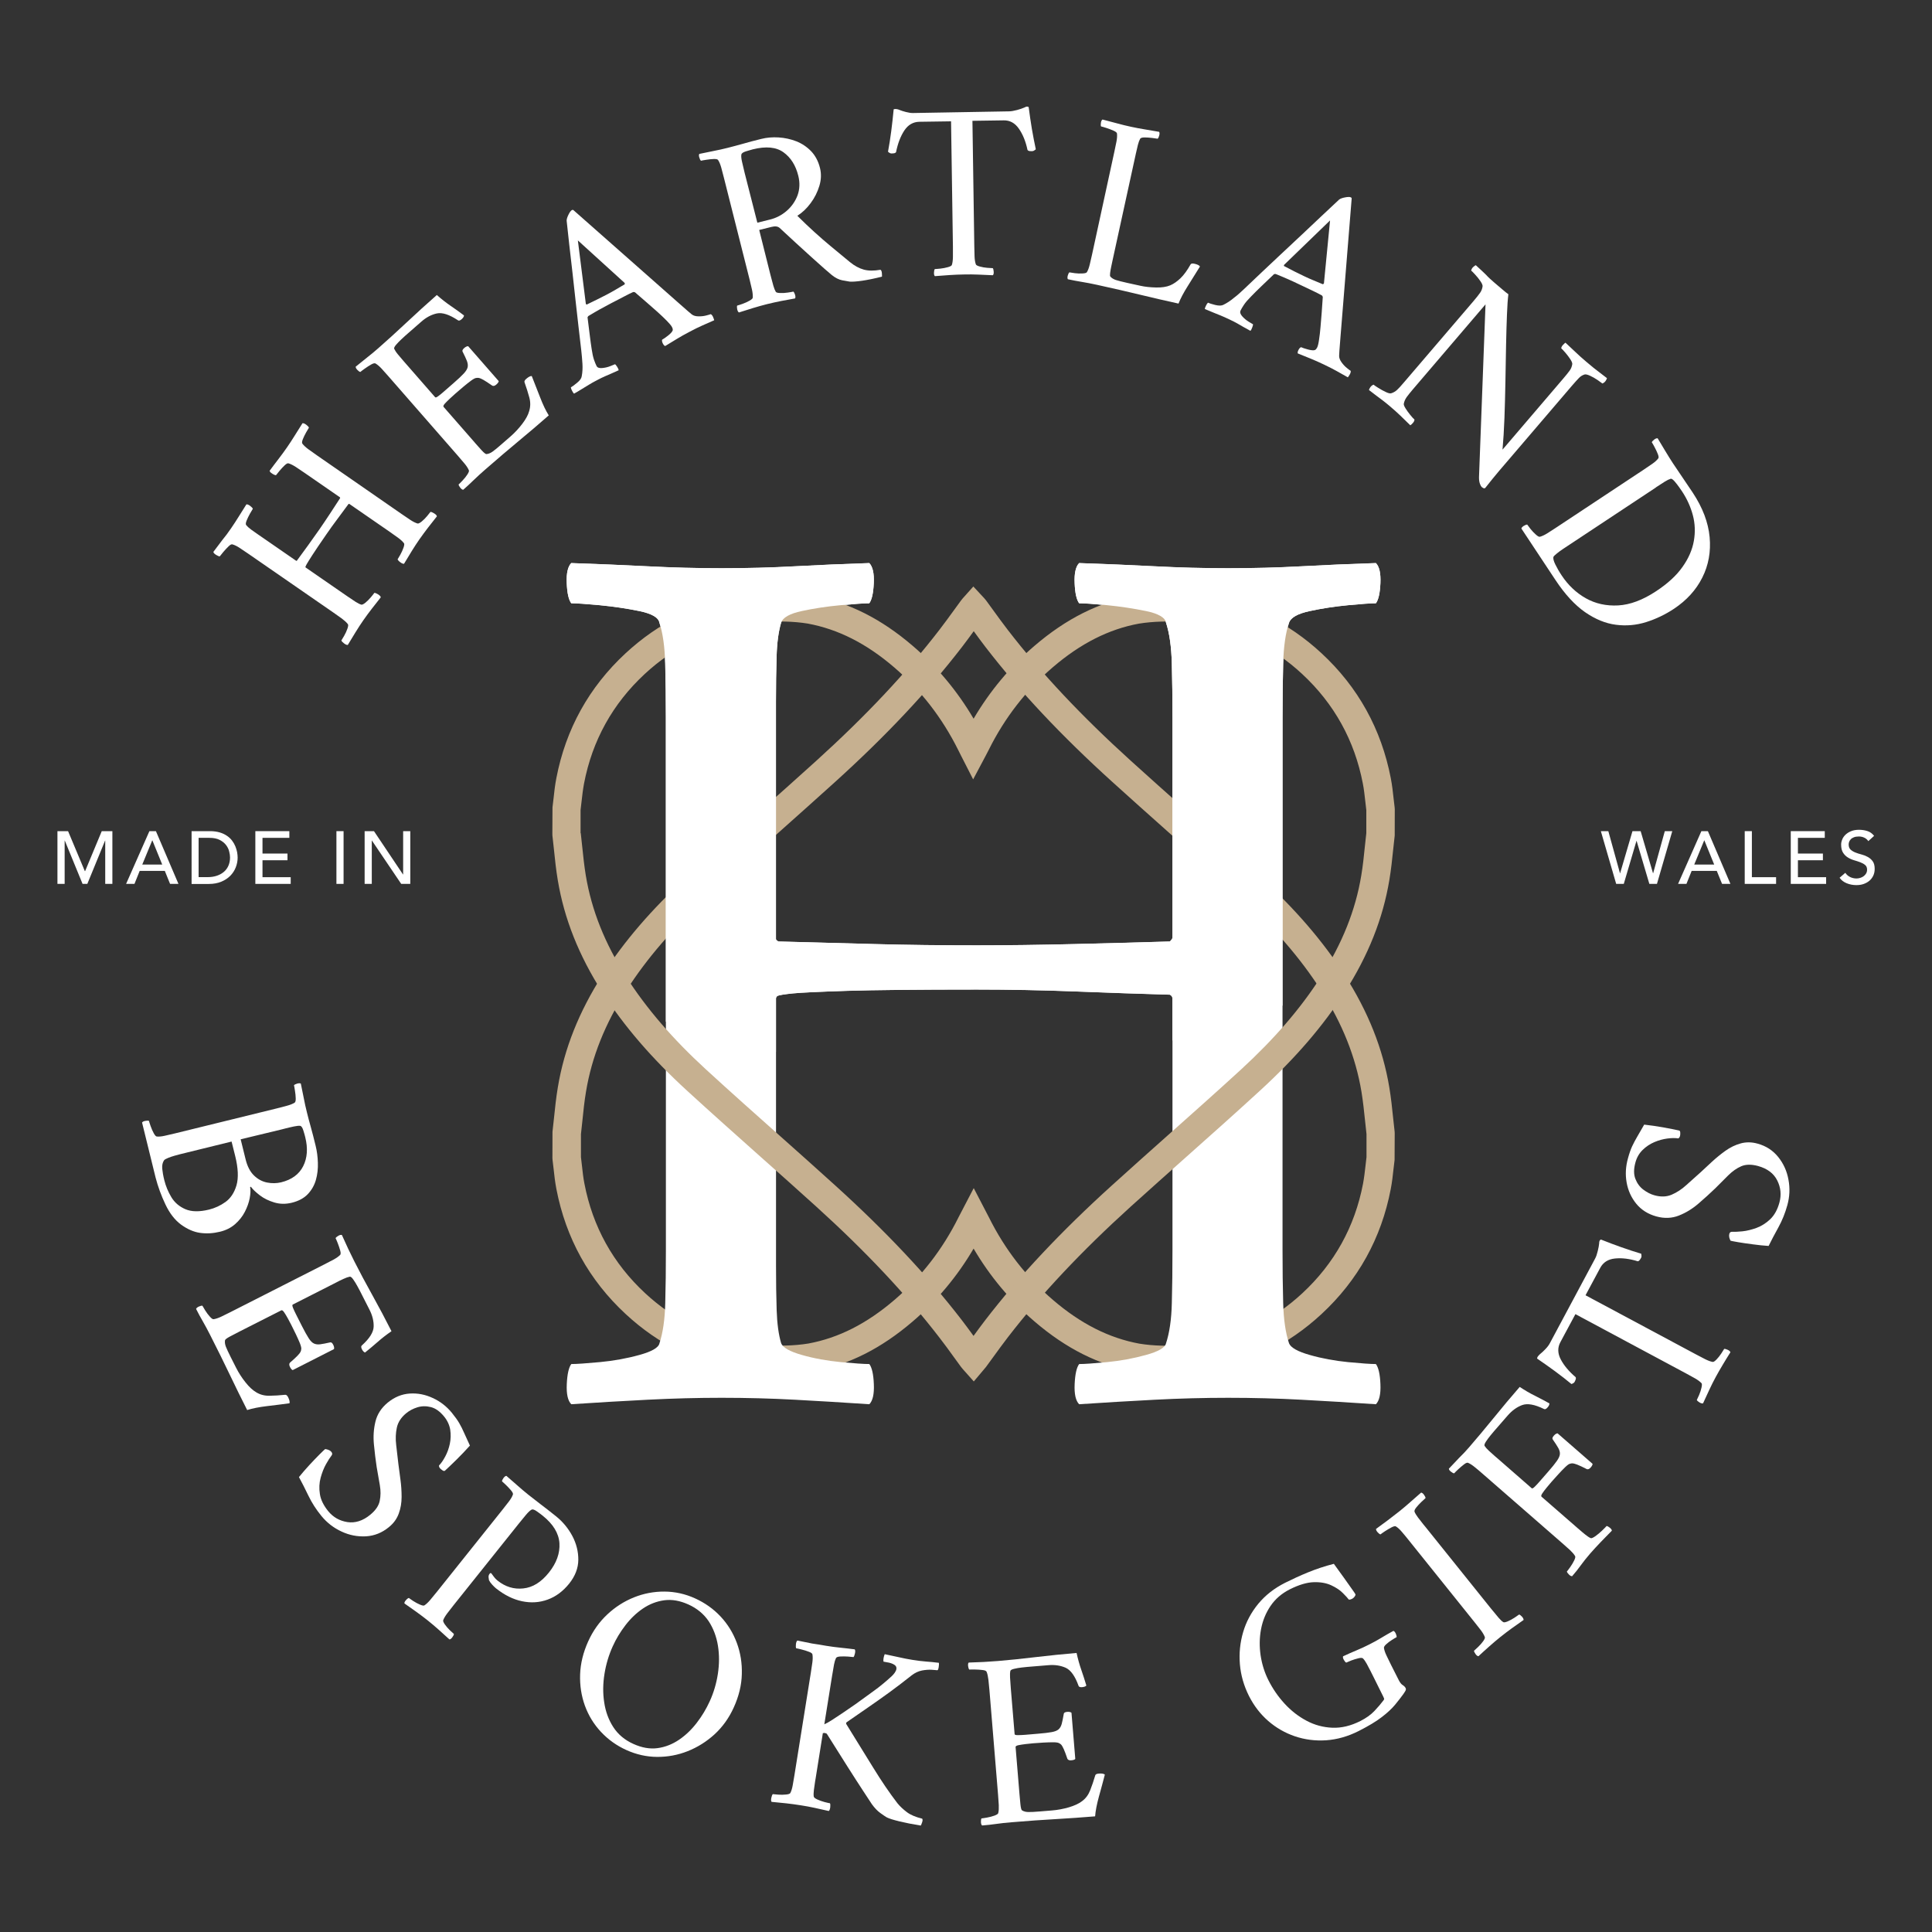 <?xml version="1.0" encoding="utf-8"?>
<!-- Generator: Adobe Illustrator 27.5.0, SVG Export Plug-In . SVG Version: 6.00 Build 0)  -->
<svg version="1.1" id="Layer_1" xmlns="http://www.w3.org/2000/svg" xmlns:xlink="http://www.w3.org/1999/xlink" x="0px" y="0px"
	 viewBox="0 0 3000 3000" style="enable-background:new 0 0 3000 3000;" xml:space="preserve">
<rect x="0" y="0" width="3000" height="3000" fill="#333333" stroke="none"/>
<style type="text/css">
	.st0{fill:#FFFFFF;}
	.st1{fill:#C6B090;}
</style>
<g>
	<g>
		<g>
			<path class="st0" d="M89.2,1290.6h16.5l26,62h0.5l25.8-62h16.5v81.9h-11.1v-67.3h-0.2l-27.6,67.3h-7.4l-27.6-67.3h-0.2v67.3H89.2
				V1290.6z"/>
			<path class="st0" d="M232,1290.6h10.1l35,81.9h-13l-8.2-20.2h-39l-8.1,20.2h-13L232,1290.6z M251.9,1342.5l-15.3-37.6h-0.2
				l-15.5,37.6H251.9z"/>
			<path class="st0" d="M297.4,1290.6H326c5.8,0,10.8,0.7,15.2,2c4.4,1.3,8.1,3.1,11.3,5.3c3.2,2.2,5.9,4.7,8,7.6
				c2.1,2.8,3.8,5.8,5,8.8c1.2,3,2.1,6,2.7,9c0.5,3,0.8,5.8,0.8,8.3c0,5.3-1,10.3-2.9,15.2c-1.9,4.9-4.8,9.3-8.5,13.1
				c-3.8,3.8-8.5,6.9-14,9.2c-5.6,2.3-12.1,3.5-19.4,3.5h-26.7V1290.6z M308.5,1362h14c4.7,0,9.2-0.6,13.4-1.9
				c4.2-1.3,7.9-3.2,11-5.7c3.2-2.5,5.7-5.7,7.5-9.5c1.8-3.8,2.8-8.3,2.8-13.4c0-2.6-0.4-5.7-1.3-9.2c-0.8-3.5-2.4-6.8-4.8-10
				c-2.3-3.1-5.6-5.8-9.8-8c-4.2-2.2-9.6-3.3-16.2-3.3h-16.7V1362z"/>
			<path class="st0" d="M396.5,1290.6h52.8v10.4h-41.7v24.4h38.8v10.4h-38.8v26.3h43.8v10.4h-54.9V1290.6z"/>
			<path class="st0" d="M522.4,1290.6h11.1v81.9h-11.1V1290.6z"/>
			<path class="st0" d="M566.1,1290.6h14.6l45.1,67.3h0.2v-67.3h11.1v81.9H623l-45.5-67.3h-0.2v67.3h-11.1V1290.6z"/>
		</g>
	</g>
	<g>
		<g>
			<path class="st0" d="M2485.8,1290.6h11.6l18.1,65.4h0.2l19.2-65.4h12.7l19.2,65.4h0.2l18.1-65.4h11.6l-23.8,81.9h-11.8
				l-19.8-66.8h-0.2l-19.7,66.8h-11.8L2485.8,1290.6z"/>
			<path class="st0" d="M2641.9,1290.6h10.1l35,81.9h-13l-8.2-20.2h-39l-8.1,20.2h-13L2641.9,1290.6z M2661.8,1342.5l-15.3-37.6
				h-0.2l-15.5,37.6H2661.8z"/>
			<path class="st0" d="M2709.2,1290.6h11.1v71.5h37.6v10.4h-48.7V1290.6z"/>
			<path class="st0" d="M2780.7,1290.6h52.8v10.4h-41.7v24.4h38.8v10.4h-38.8v26.3h43.8v10.4h-54.9V1290.6z"/>
			<path class="st0" d="M2865.4,1355.3c2,3,4.6,5.2,7.7,6.7c3.1,1.4,6.4,2.1,9.7,2.1c1.9,0,3.7-0.3,5.7-0.9c1.9-0.6,3.7-1.4,5.3-2.6
				c1.6-1.2,2.9-2.6,3.9-4.3c1-1.7,1.5-3.7,1.5-5.9c0-3.1-1-5.6-3-7.2c-2-1.7-4.5-3.1-7.4-4.2c-3-1.1-6.2-2.2-9.7-3.2
				c-3.5-1-6.8-2.5-9.7-4.3c-3-1.8-5.5-4.3-7.5-7.4c-2-3.1-3-7.4-3-12.7c0-2.4,0.5-4.9,1.6-7.6c1-2.7,2.7-5.2,4.9-7.4
				c2.2-2.2,5.1-4.1,8.6-5.6c3.5-1.5,7.7-2.3,12.6-2.3c4.5,0,8.8,0.6,12.8,1.9c4.1,1.2,7.7,3.7,10.7,7.5l-9,8.2
				c-1.4-2.1-3.3-3.9-5.9-5.2c-2.6-1.3-5.4-2-8.7-2c-3.1,0-5.6,0.4-7.7,1.2c-2.1,0.8-3.7,1.8-4.9,3.1c-1.2,1.3-2.1,2.6-2.6,4.1
				c-0.5,1.5-0.7,2.8-0.7,4c0,3.5,1,6.1,3,8c2,1.8,4.5,3.3,7.5,4.5c3,1.2,6.2,2.2,9.7,3.1c3.5,0.9,6.7,2.2,9.7,3.9
				c3,1.7,5.5,3.9,7.5,6.7c2,2.8,3,6.7,3,11.6c0,3.9-0.7,7.5-2.2,10.6c-1.5,3.2-3.5,5.8-6.1,8c-2.6,2.2-5.6,3.8-9,5
				c-3.5,1.2-7.2,1.7-11.1,1.7c-5.2,0-10.2-0.9-14.9-2.8c-4.7-1.9-8.4-4.7-11.2-8.6L2865.4,1355.3z"/>
		</g>
	</g>
	<g>
		<path class="st0" d="M358.5,820.8c4.3-6.2,8.3-12.4,12.1-18.5c3.8-6.1,7.8-12.5,12-19.1c1.5-0.2,3.4,0.5,5.8,2.3
			c2.4,1.8,3.8,3.3,4.2,4.6c-0.9,1.3-2.3,3.7-4.4,7.4c-2,3.7-3.8,7.2-5.2,10.7c-1.4,3.5-1.7,5.8-0.7,7.2c1.7,2.1,4.2,4.4,7.6,6.9
			c3.4,2.5,7.1,5.1,11.2,7.9c0.6,0.4,1.3,0.9,1.9,1.3c0.6,0.4,1.3,0.9,1.9,1.3l55,38c0.2,0.2,0.6,0.1,1.1-0.2
			c5.6-7.6,11.3-15.4,17.1-23.4c5.8-8,11.8-16.4,17.9-25.2c5.2-7.5,10.7-15.7,16.5-24.5s11-16.9,15.7-24.1c-0.1-0.7-0.3-1.2-0.5-1.3
			l-54.7-37.8c-4.7-3.3-9.2-6.3-13.5-9.1c-4.3-2.8-8-4.6-11.1-5.6c-1.5-0.7-3.6,0.3-6.4,3c-2.8,2.7-5.5,5.5-8.1,8.7
			c-2.6,3.1-4.4,5.3-5.3,6.6c-1.3,0-3.2-0.7-5.7-2.3c-2.6-1.6-4-3.1-4.2-4.6c4.6-6.3,9.3-12.4,13.8-18.3c4.5-5.9,8.9-11.8,13.1-17.9
			c4.3-6.2,8.3-12.4,12.1-18.5c3.8-6.1,7.8-12.5,12-19.1c1.5-0.2,3.4,0.5,5.8,2.3c2.4,1.8,3.8,3.3,4.2,4.6c-0.9,1.3-2.3,3.7-4.3,7.3
			c-2,3.6-3.7,7-5.1,10.5c-1.4,3.5-1.7,5.8-0.7,7.1c2,2.6,5,5.5,9.1,8.5c4.1,3,8.5,6.1,13.2,9.4L624,798.4c4.7,3.3,9.2,6.3,13.3,9
			c4.1,2.7,7.8,4.5,11,5.5c1.4,0.3,3.5-0.7,6.5-3.1c2.9-2.4,5.7-5.2,8.3-8.3c2.6-3.1,4.4-5.3,5.3-6.6c1.3-0.1,3.2,0.7,5.8,2.3
			c2.6,1.6,4,3.1,4.2,4.6c-4.9,6.1-9.5,12-13.9,17.7c-4.4,5.7-8.7,11.6-13.1,17.8c-4.2,6-8.2,12.2-12.1,18.5
			c-3.9,6.3-7.9,12.9-11.9,19.6c-1.4,0.3-3.4-0.5-5.8-2.3c-2.4-1.8-3.8-3.4-4.2-4.6c0.9-1.3,2.3-3.7,4.3-7.3c2-3.6,3.6-7.2,4.9-10.9
			s1.5-6,0.5-7c-2-2.6-5-5.4-9-8.3c-4-2.9-8.3-6-13.1-9.3l-62.4-43.1c-0.4-0.3-0.9-0.3-1.4,0c-5.3,7.2-10.9,14.7-16.9,22.8
			c-6,8-11.9,16.1-17.5,24.3c-10.1,14.6-17.4,25.4-21.9,32.4c-4.5,7-7.4,11.7-8.7,14c-1.2,2.3-1.9,3.7-2,4.3
			c0.1,0.4,0.2,0.6,0.4,0.8l62.4,43.1c0.7,0.5,1.3,0.9,1.9,1.3c0.7,0.4,1.3,0.9,1.9,1.3c4.1,2.8,7.8,5.3,11.2,7.5
			c3.4,2.2,6.4,3.7,9,4.5c1.4,0.3,3.5-0.7,6.5-3.1c2.9-2.4,5.7-5.2,8.4-8.4c2.7-3.2,4.5-5.5,5.4-6.8c1.3,0,3.2,0.7,5.8,2.3
			c2.5,1.6,3.9,3.1,4.2,4.6c-4.9,6.1-9.5,12-13.9,17.7c-4.4,5.7-8.8,11.6-13.1,17.8c-4.2,6-8.2,12.2-12.2,18.7c-4,6.4-8,13-12,19.7
			c-1.5,0.3-3.4-0.5-5.8-2.3c-2.4-1.8-3.8-3.3-4.2-4.6c0.9-1.3,2.4-3.8,4.4-7.4c2.1-3.6,3.7-7.3,5-11c1.3-3.7,1.5-6,0.6-7
			c-2-2.6-5-5.4-9-8.4c-4-2.9-8.3-6-13.1-9.3l-132.2-91.4c-4.7-3.3-9.2-6.3-13.5-9.1c-4.2-2.8-8-4.6-11.1-5.5
			c-1.4-0.7-3.6,0.3-6.3,3c-2.8,2.7-5.5,5.6-8.2,8.8c-2.7,3.2-4.5,5.5-5.4,6.7c-1.3,0.1-3.2-0.7-5.8-2.3s-3.9-3.1-4.2-4.6
			c4.7-6.3,9.3-12.4,13.9-18.4C350,832.8,354.4,826.8,358.5,820.8z"/>
		<path class="st0" d="M587.4,540.7c13.5-11.8,28.2-25.2,44-40c15.8-14.8,31.4-29,46.9-42.6c7.3,6.4,14.4,12,21.3,16.7
			c6.9,4.7,13.9,9.7,20.9,15c-0.1,1.8-1.3,3.8-3.7,5.9c-2.6,2.2-4.5,2.7-5.9,1.5c-13.3-8.8-24.1-12.3-32.6-10.5
			c-8.4,1.8-16.5,6.1-24.1,12.8l-24.7,21.6c-1.2,1-3.3,3-6.3,5.8c-3.1,2.9-5.8,5.7-8.2,8.5c-2.4,2.8-3.4,4.9-2.9,6.2
			c1.2,2.5,3,5.4,5.7,8.6c2.6,3.2,5.4,6.5,8.3,9.8c1.2,1.4,2.1,2.5,2.8,3.2l46.8,53.6c0.7,0.8,2.4,0.2,5.1-1.9
			c2.7-2,5.7-4.4,8.8-7.2l15-13.1c6.9-6,12.1-10.9,15.5-14.6c3.5-3.7,5.5-7.1,6.1-10c0.6-2.9,0.1-6.2-1.3-9.8
			c-1.4-3.6-3.6-8.3-6.5-14c-1-1.5-0.2-3.4,2.3-5.7c2.4-2.1,4.5-3,6.3-2.9l47.4,54.2c-0.1,1.5-1.3,3.2-3.7,5.3
			c-2.3,2.1-4.4,2.6-6.2,1.8c-6.2-4.3-10.8-7.3-13.8-9c-3.1-1.7-5.3-2.7-6.8-3c-1.4-0.3-2.9-0.3-4.4,0c-1.7,0.1-4.4,1.5-8.2,4.3
			c-3.8,2.8-7.8,6-12.1,9.6c-4.3,3.6-8.3,7-12,10.3c-2.6,2.2-5.4,4.8-8.6,7.8c-3.1,2.9-5.8,5.6-7.9,7.9c-2.1,2.4-2.7,4-1.9,5
			l47.9,54.8c0.3,0.4,0.9,1,1.5,1.8c2.4,2.7,5.5,6.2,9.4,10.5c3.9,4.2,6.4,6.3,7.8,6.2c3.2-0.3,6.3-1.6,9.4-3.8s7.7-5.9,13.8-11.3
			l13.9-12.1c6.9-6,13-12.6,18.5-19.8c5.5-7.2,9.1-13.8,10.7-19.8c2.1-6.7,2.2-13.7,0.2-21.2c-2-7.4-4.5-15.2-7.4-23.4
			c-0.6-1.5,0.2-3.3,2.6-5.4c3.6-3.1,6.4-4.6,8.6-4.4c4.1,10.2,8.4,21.2,12.9,32.9c4.5,11.7,9,21.1,13.5,28.2
			c-15.5,13.6-31.1,26.9-46.7,39.8c-15.7,13-33.1,27.9-52.4,44.7c-6.7,5.8-12.5,11.2-17.6,16.1c-5,4.9-10.4,9.9-16.1,14.9
			c-1.5-0.1-3-1.2-4.6-3.2c-1.6-2.1-2.5-3.7-2.6-5c1.2-1,3.2-3.1,6.1-6.1c2.9-3,5.4-6.2,7.6-9.5c2.1-3.3,2.9-5.5,2.2-6.6
			c-1.3-3-3.5-6.5-6.7-10.3c-3.1-3.8-6.6-7.9-10.4-12.2L603.6,584.8c-3.8-4.3-7.4-8.4-10.8-12.1c-3.4-3.7-6.6-6.4-9.4-8.1
			c-1.2-1-3.5-0.6-6.9,1.3c-3.4,1.9-6.7,4.1-10.1,6.5c-3.4,2.4-5.7,4.2-6.9,5.2c-1.3-0.3-2.8-1.3-4.6-3.2c-1.8-1.9-2.7-3.6-2.6-5
			c6.1-5,12.1-9.8,18-14.5C576.2,550.3,581.9,545.6,587.4,540.7z"/>
		<path class="st0" d="M902.6,544.2c-1.6-13.6-3-26.2-4.4-37.9c-1.4-11.6-2.8-24.6-4.4-39c-1.5-14.4-3.1-29.1-4.9-44.3
			c-1.7-15.1-3.4-29.6-5-43.5c-1.6-13.9-2.9-26.2-4-36.7c-0.1-2.3,0.9-5.5,2.8-9.4c1.9-3.9,3.7-6.3,5.3-7.2c0.5-0.2,0.8-0.3,1-0.3
			c0.2,0,0.6,0.1,1.1,0.1l163.8,144.6c12.1,10.7,18.9,16.6,20.3,17.6c2.5,1.9,5.9,3,10.2,3c4.3,0.1,8.4-0.3,12.1-1.3
			c3.8-0.9,6.1-1.7,7.1-2.1c1.5,0.7,2.8,2.3,3.8,4.8c1,2.6,1.6,4.1,1.6,4.7c-6.9,3.1-13.1,5.8-18.6,8.2c-5.5,2.4-11.9,5.6-19.3,9.5
			c-7.8,4.1-14.3,7.7-19.3,10.8c-5,3.1-11.3,6.9-18.9,11.5c-1.4-0.4-2.6-1.8-3.8-4.2c-1.1-2.3-1.4-4.2-1-5.6
			c2.1-1.1,5.1-3.2,9.1-6.3c4-3.1,6.4-5.8,7.3-8c0.4-1.4,0.1-3.3-1.2-5.6c-1.1-2.1-3.7-5.2-7.8-9.4c-4.1-4.2-9-8.8-14.5-13.8
			c-5.6-5-11.1-9.9-16.5-14.5c-5.4-4.7-11.6-10-18.6-16.1c-1.4-0.4-2.4-0.5-2.8-0.3c-3.6,1.6-7.9,3.7-13,6.4
			c-5.1,2.7-9.8,5.2-14.2,7.4c-1.2,0.6-2.3,1.2-3.5,1.8c-1.2,0.6-2.2,1.2-3.1,1.6c-6.9,3.6-12.8,6.8-17.5,9.4
			c-4.8,2.7-10.9,6.2-18.3,10.7c-0.2,0.1-0.6,0.8-1.2,1.9c1.4,11.1,2.5,20.4,3.5,28c0.9,7.6,1.9,14.7,2.9,21.2
			c1,6.9,2.2,12.4,3.6,16.6c1.5,4.2,2.8,7.5,4,9.8c1.3,2.6,4.2,3.6,8.6,3.2c4.4-0.4,8.6-1.3,12.6-2.9c4-1.5,6.5-2.6,7.4-3
			c0.7,0.2,1.8,1.5,3.3,3.8c1.5,2.3,2.3,4.1,2.5,5.5c-4.5,2.1-8.4,3.8-11.6,5.2c-3.2,1.4-6.5,2.8-9.7,4.2c-3.2,1.4-7.4,3.4-12.5,6.1
			c-5.1,2.7-9.3,5-12.6,7.1c-3.3,2.1-6.7,4.1-10,6.1c-3.3,2.1-7.6,4.6-12.8,7.6c-0.7-0.2-1.7-1.5-3-4c-1.3-2.4-2-4.3-2.1-5.7
			c2.1-1.1,5.3-3.5,9.7-7.1c4.4-3.6,6.8-7,7.2-10.2c1.2-6.2,1.5-12.7,1.1-19.3C904,558.3,903.4,551.4,902.6,544.2z M897.3,373.3
			l12.4,98.6c0.7,0.8,1.2,1.1,1.4,1c4.5-2.1,9.8-4.7,16-7.8c6.2-3.1,11.1-5.6,14.8-7.5c5.3-2.8,10-5.4,14.2-7.9
			c4.2-2.5,8.7-5.1,13.7-8.1c0.5-0.2,0.5-1,0.1-2.3L897.3,373.3z"/>
		<path class="st0" d="M1182.1,215.7c8.4-2.1,17.3-2.9,26.9-2.3c9.6,0.6,18.7,2.6,27.5,6c8.8,3.5,16.4,8.6,23,15.4
			c6.5,6.8,11.2,15.6,13.8,26.2c2.2,8.8,1.9,18.1-1,27.6c-2.9,9.6-7.3,18.5-13.5,26.8c-6.1,8.3-13,14.8-20.7,19.7
			c9.3,9.2,18.1,17.6,26.5,25.2c8.4,7.6,16.9,15.1,25.8,22.4c8.8,7.3,18.6,15.4,29.4,24.3c7.1,5.8,14.2,9.6,21.3,11.6
			c7.1,2,15.8,2.1,26.1,0.3c1.3,0.8,2,2.6,2.2,5.5c0.2,2.9,0.2,4.6,0.1,5.2c-12.4,3.1-22.8,5.2-31.3,6.4c-8.4,1.2-14.7,1.6-18.8,1.3
			c-2.8-0.4-6.7-1.1-11.8-2.1c-5.1-1-10.5-3.7-16.2-8.3c-2-1.6-5.8-4.9-11.3-9.7c-5.5-4.8-12.1-10.7-19.7-17.6
			c-7.7-7-15.8-14.4-24.5-22.3c-8.7-7.9-17.1-15.7-25.2-23.3c-2.8-2.5-6.9-3.1-12.5-1.7l-19.3,4.8l17.3,69.1
			c0.2,0.8,0.4,1.5,0.6,2.3c0.2,0.8,0.4,1.5,0.6,2.3c1.2,4.8,2.4,9.2,3.5,13c1.1,3.9,2.4,7,3.7,9.3c0.8,1.2,3.1,1.8,6.9,1.9
			c3.8,0.2,7.8-0.1,11.9-0.7c4.1-0.6,7-1.1,8.5-1.5c1,0.8,1.9,2.5,2.7,5c0.7,2.5,0.7,4.4,0,5.6c-7.7,1.4-15.1,2.8-22.1,4.1
			c-7.1,1.4-14.2,3-21.6,4.8c-7.1,1.8-14.2,3.8-21.5,6c-7.2,2.2-14.6,4.5-22,6.9c-1.3-0.8-2.1-2.4-2.7-5c-0.5-2.6-0.5-4.5,0-5.7
			c1.5-0.4,4.3-1.2,8.2-2.6c3.9-1.4,7.6-3.1,11-5c3.4-1.9,5.1-3.6,5-4.9c0.2-3.3-0.2-7.4-1.2-12.2c-1.1-4.8-2.3-10-3.7-15.6
			l-39.9-158.1c-1.4-5.5-2.8-10.8-4.1-15.7c-1.4-4.9-2.9-8.7-4.7-11.5c-0.6-1.5-2.9-2.1-6.7-2c-3.9,0.2-7.8,0.5-11.8,1.2
			c-4,0.6-6.8,1.1-8.3,1.5c-1-0.8-1.9-2.5-2.6-5c-0.8-2.5-0.8-4.4,0-5.6c7.7-1.6,15.1-3.2,22.4-4.6c7.3-1.4,14.5-3,21.6-4.8
			c7.3-1.8,15.2-4,23.6-6.3C1161.5,220.9,1171.2,218.4,1182.1,215.7z M1239.6,273c-4-16.2-11.7-28.4-23-36.5
			c-11.3-8.2-27.2-9.7-47.7-4.6c-2.3,0.6-5.7,1.6-10.3,3c-4.6,1.4-7.1,3.1-7.4,5.1c-0.5,2.5-0.1,6.5,1.2,12c1.2,5.5,2.5,11,3.9,16.5
			l19.7,77.3l19.7-4.9c9.6-2.4,18.3-6.9,25.9-13.5c7.6-6.6,13.2-14.6,16.8-24C1241.8,294,1242.3,283.9,1239.6,273z"/>
		<path class="st0" d="M1567.3,172.9c3.1-0.1,7.2-0.8,12.1-2.1c4.9-1.4,8.6-2.6,10.9-3.7c2.1-1.1,3.5-1.6,4.3-1.6
			c0.8,0,1.7,0.2,2.7,0.7c1.5,11.7,3.2,23,5,34c1.9,10.9,3.9,21.5,6.1,31.6c-0.5,0.5-1.4,1.2-2.7,2c-1.3,0.8-2.9,1.1-4.7,0.9
			c-2.9,0.1-4.7-0.6-5.5-1.9c-2.8-13.3-7.3-24.3-13.4-33c-6.1-8.8-14-13.1-23.6-12.9l-48.5,0.7l2.9,194.8c0.1,5.7,0.2,11.1,0.4,16
			c0.2,5,0.9,9,2,12.1c0.5,1.3,2.6,2.4,6.3,3.4c3.7,1,7.5,1.7,11.6,2c4,0.3,6.9,0.5,8.4,0.5c0.8,1,1.2,2.8,1.4,5.5
			c0.2,2.6-0.2,4.4-1.3,5.5c-7.8-0.4-15.3-0.7-22.5-1c-7.2-0.3-14.5-0.4-22.1-0.2c-7.3,0.1-14.7,0.4-22.3,0.9
			c-7.6,0.5-15.2,1.1-23.1,1.7c-1.1-1-1.5-2.8-1.4-5.5c0.1-2.6,0.5-4.4,1.3-5.5c1.6,0,4.4-0.3,8.6-0.7c4.1-0.5,8.1-1.2,11.9-2.3
			c3.8-1.1,5.8-2.3,6-3.6c1-3.1,1.5-7.2,1.6-12.1c0.1-5,0.1-10.3,0-16l-2.9-194.7l-49.3,0.7c-9.6,0.2-17.4,4.7-23.3,13.6
			c-5.9,9-10.1,20.1-12.8,33.5c-0.7,1.3-2.6,2-5.4,2c-1.8,0.3-3.3,0-4.5-0.7c-1.2-0.7-2-1.4-2.6-1.9c1.9-10.2,3.6-20.8,5-31.8
			c1.4-11,2.7-22.3,3.8-34.1c1.3-0.5,2.9-0.6,4.7-0.3s3.3,0.8,4.3,1.3c2.4,1,5.7,2.1,10,3.2c4.3,1.1,8.1,1.7,11.2,1.6L1567.3,172.9z
			"/>
		<path class="st0" d="M1728,402.3c-0.1,0.5-0.3,1.3-0.5,2.3c-0.5,2.3-1.2,5.3-1.9,9c-0.8,3.7-1.4,7.1-1.8,10.2
			c-0.4,3.1-0.3,5,0.4,5.7c2.1,2.4,5,4.1,8.6,5.3c3.6,1.2,9.4,2.6,17.3,4.4l21,4.6c7.1,1.6,15.1,2.4,24,2.6
			c8.9,0.2,16.3-0.9,22.2-3.4c5.3-2.3,10.6-6,15.8-11c5.2-5,10.4-12.1,15.6-21.4c0.8-1.4,2.8-1.8,5.9-1.1c4.6,1,7.5,2.4,8.7,4.3
			c-5.8,9.4-12,19.4-18.7,30c-6.7,10.6-11.6,19.8-14.6,27.6c-20.1-4.4-40.1-9-59.8-13.8c-19.7-4.8-42.1-9.9-67.1-15.4
			c-8.7-1.9-16.5-3.4-23.4-4.5s-14.1-2.5-21.5-4.1c-0.8-1.2-0.9-3.1-0.2-5.6c0.7-2.5,1.5-4.2,2.5-5.1c1.5,0.3,4.4,0.7,8.5,1.3
			c4.1,0.5,8.2,0.7,12.1,0.4c3.9-0.2,6.1-0.9,6.7-2.1c1.7-2.8,3.1-6.7,4.3-11.5c1.2-4.8,2.4-10,3.6-15.6l34.6-159.4
			c1.2-5.6,2.3-10.9,3.3-15.9s1.2-9.1,0.9-12.4c0.1-1.6-1.7-3.1-5.2-4.7c-3.5-1.6-7.3-3-11.3-4.3c-4-1.3-6.7-2.1-8.3-2.4
			c-0.5-1.2-0.6-3.1-0.2-5.6c0.4-2.6,1.2-4.3,2.5-5.1c7.6,1.9,15,3.9,22.4,5.9c7.3,2,14.5,3.8,21.6,5.3c7.4,1.6,14.6,3,21.7,4.1
			c7.1,1.2,14.5,2.4,22.2,3.8c0.8,1.2,0.8,3.1,0.2,5.6c-0.7,2.5-1.5,4.2-2.5,5.1c-1.5-0.3-4.4-0.7-8.5-1.2
			c-4.2-0.5-8.1-0.8-11.8-0.8c-3.7,0-6,0.7-6.9,2.1c-1.3,2.4-2.5,5.6-3.5,9.6s-2,8.5-3.1,13.3c-0.2,0.7-0.3,1.5-0.5,2.3
			c-0.2,0.7-0.3,1.5-0.5,2.3L1728,402.3z"/>
		<path class="st0" d="M1931.7,448.9c10-9.4,19.2-18.2,27.7-26.3c8.5-8.1,18-17,28.6-26.9c10.6-9.8,21.4-20,32.5-30.4
			c11.1-10.5,21.7-20.5,31.9-30.1c10.2-9.6,19.2-18,27-25.3c1.8-1.4,4.9-2.6,9.2-3.4c4.3-0.8,7.3-0.9,8.9-0.1
			c0.5,0.2,0.7,0.4,0.8,0.6c0.1,0.2,0.2,0.5,0.6,0.9l-17.6,217.8c-1.3,16.1-2,25.1-1.9,26.8c-0.1,3.1,1.2,6.5,3.7,10
			c2.5,3.5,5.3,6.5,8.3,8.9c3,2.5,5,3.9,5.9,4.4c0.4,1.6-0.2,3.6-1.6,6c-1.4,2.3-2.3,3.7-2.8,4.1c-6.6-3.7-12.5-7-17.8-10
			c-5.2-2.9-11.6-6.2-19.2-9.8c-8-3.8-14.7-6.8-20.2-9c-5.5-2.2-12.3-4.9-20.5-8.3c-0.5-1.4-0.1-3.2,1.1-5.5c1.2-2.3,2.5-3.7,4-4.2
			c2.1,1,5.6,2.2,10.5,3.5c4.9,1.3,8.5,1.7,10.8,1c1.4-0.5,2.6-1.9,3.8-4.3c1-2.1,2-6.1,2.8-11.9c0.9-5.8,1.7-12.4,2.3-19.9
			c0.7-7.5,1.2-14.8,1.8-21.9c0.5-7.1,1.1-15.3,1.7-24.5c-0.5-1.4-1-2.2-1.5-2.4c-3.4-1.9-7.7-4.1-12.9-6.6
			c-5.2-2.5-10-4.8-14.5-6.9c-1.2-0.6-2.4-1.1-3.6-1.7c-1.2-0.6-2.2-1.1-3.2-1.5c-7-3.4-13.1-6.2-18.1-8.4c-5-2.2-11.5-5-19.5-8.2
			c-0.2-0.1-1,0-2.3,0.2c-8,7.8-14.8,14.3-20.4,19.5c-5.5,5.3-10.6,10.3-15.2,15.1c-4.9,4.9-8.6,9.2-11.1,12.9
			c-2.5,3.7-4.3,6.8-5.4,9.1c-1.2,2.6-0.4,5.5,2.5,8.8c2.9,3.3,6.2,6.1,9.9,8.4c3.7,2.3,6,3.7,6.9,4.1c0.2,0.7-0.1,2.3-1.1,4.9
			c-0.9,2.6-1.9,4.4-2.9,5.3c-4.4-2.4-8.1-4.4-11.2-6.2c-3.1-1.8-6.1-3.5-9.2-5.3c-3.1-1.7-7.2-3.9-12.4-6.3
			c-5.2-2.5-9.6-4.4-13.2-5.9c-3.6-1.5-7.3-2.9-10.9-4.4c-3.6-1.4-8.2-3.3-13.7-5.7c-0.3-0.7,0.2-2.3,1.4-4.8
			c1.2-2.5,2.3-4.2,3.3-5.1c2.1,1,5.9,2.2,11.5,3.6c5.6,1.3,9.7,1.2,12.5-0.3c5.7-2.8,11.1-6.4,16.2-10.7
			C1921.3,458.6,1926.4,453.9,1931.7,448.9z M2065.3,342.3l-71.5,69.1c-0.2,1.1-0.2,1.7,0,1.7c4.4,2.4,9.6,5.1,15.8,8.2
			c6.2,3.1,11.1,5.5,14.9,7.3c5.4,2.6,10.3,4.8,14.8,6.6s9.3,3.9,14.6,6.1c0.5,0.2,1.1-0.2,1.9-1.3L2065.3,342.3z"/>
		<path class="st0" d="M2319.9,438.4c4.4,3.7,8.6,7.4,12.8,10.9c4.2,3.6,7.3,6.1,9.5,7.6c-0.9,7.1-1.7,17.6-2.2,31.5
			c-0.6,13.9-1,29.9-1.4,48c-0.3,18-0.7,36.7-1,56c-0.3,19.2-0.9,38.1-1.5,56.6c-0.7,18.4-1.7,34.8-3,49.2l94-110
			c4.4-5.2,7.8-9.3,10.1-12.5c2.3-3.1,3.7-6.6,4.2-10.3c0.2-1.5-0.7-4-2.9-7.4c-2.2-3.4-4.8-6.8-7.6-10.1s-5-5.6-6.6-7
			c0.1-1.7,0.9-3.4,2.6-5.2c1.7-1.8,3-3,3.9-3.6c5.6,5.1,10.8,10,15.6,14.6c4.8,4.6,10.3,9.6,16.7,15c4.6,3.9,8.3,7,11.3,9.4
			c3,2.4,6.1,4.8,9.3,7.2c3.2,2.4,7.1,5.4,11.6,8.9c-0.3,1.1-1,2.6-2.1,4.3c-1.2,1.7-2.8,3.1-5,4c-1.2-1-3.7-2.8-7.5-5.4
			c-3.8-2.6-7.7-4.8-11.6-6.6c-3.9-1.8-6.8-2.5-8.6-2c-3.2,1-6.2,2.8-8.7,5.4c-2.6,2.6-6.2,6.7-11,12.2l-100.9,118
			c-4.8,5.5-8.9,10.4-12.5,14.6c-3.5,4.2-6.9,8.2-10.1,12.2c-3.2,4-6.9,8.6-11.1,13.9c-0.9,0.6-1.9,0.6-3.1,0
			c-1.2-0.7-1.9-1.2-2.3-1.5c-0.8-0.7-1.7-2.3-2.7-4.9c-1-2.6-1.6-6.1-1.5-10.6l10.1-268.2l-112.8,132c-4.4,5.2-7.7,9.3-9.9,12.4
			c-2.1,3.1-3.6,6.5-4.2,10c-0.3,1.5,0.7,3.9,2.8,7.3c2.1,3.3,4.5,6.7,7.3,10.1s4.9,5.8,6.5,7.1c-0.1,1.7-0.8,3.4-2.4,5.2
			c-1.5,1.8-2.9,3-4.1,3.7c-5.4-5.3-10.5-10.2-15.2-14.8c-4.7-4.5-10.2-9.5-16.6-14.9c-4.4-3.7-8.2-6.8-11.4-9.2
			c-3.2-2.4-6.4-4.8-9.4-7c-3-2.3-6.9-5.2-11.6-8.9c0.3-1.1,1-2.6,2.1-4.3c1.2-1.7,2.8-3.1,5-4c1.2,1,3.6,2.7,7.5,5.1
			c3.8,2.4,7.7,4.5,11.7,6.4c4,1.9,6.9,2.5,8.5,1.8c3.2-1,6.2-2.7,8.8-5.1c2.6-2.4,6.3-6.4,11-12l107.8-126
			c4.7-5.6,8.1-9.8,10.2-12.9c2.1-3,3.3-6.2,3.8-9.6c0.4-1.7-0.6-4.4-3.1-8.1c-2.5-3.7-5.3-7.2-8.3-10.4c-3-3.3-5.1-5.4-6.3-6.4
			c0.6-2.3,1.6-4.1,3.2-5.5c1.5-1.4,2.9-2.4,4-2.8c6.6,5.9,11.8,10.9,15.7,14.7C2310.8,430.4,2315.2,434.3,2319.9,438.4z"/>
		<path class="st0" d="M2628.5,765c15.4,23.3,24.1,46.3,26.2,69c2.1,22.7-1.7,43.7-11.4,62.9c-9.6,19.2-24.4,35.4-44.1,48.5
			c-13.5,8.9-27.9,15.8-43.1,20.6c-15.3,4.8-30.9,6.2-47,4.1c-16-2-32-8.6-47.9-19.6c-15.9-11.1-31.3-27.8-46.1-50.2l-52.7-79.6
			c0.3-1.4,1.6-2.8,3.8-4.2c2.2-1.3,4-2,5.3-1.9c0.9,1.3,2.6,3.6,5.2,6.9c2.6,3.3,5.5,6.2,8.4,8.8c2.9,2.6,5,3.6,6.3,3.1
			c3.2-0.9,6.9-2.6,11.1-5.2c4.2-2.6,8.7-5.5,13.5-8.7l136-90c4.8-3.2,9.3-6.2,13.4-9.1c4.2-2.9,7.3-5.7,9.3-8.3
			c1.2-1.1,1-3.4-0.4-7c-1.4-3.6-3.1-7.2-5.1-10.9c-2-3.7-3.4-6.2-4.3-7.5c0.5-1.2,1.7-2.6,3.8-4.2c2.1-1.6,3.9-2.2,5.3-1.9
			c4.1,6.7,8.1,13.3,11.9,19.8c3.9,6.5,7.8,12.8,11.8,18.9c4.2,6.3,9.2,13.8,15.1,22.4C2618.7,750.3,2623.9,758.1,2628.5,765z
			 M2569.9,757.9l-135.7,89.8c-1.5,1-4,2.6-7.4,4.9c-3.4,2.2-6.5,4.6-9.5,7c-2.9,2.4-4.6,4-5,4.9c-0.9,2.5,0.1,6.5,2.8,12
			c2.7,5.5,6,11.3,9.9,17.1c10.1,15.2,22.6,27,37.5,35.4c14.9,8.4,31.7,12.1,50.2,11.1c18.5-1,38.2-8.4,58.8-22
			c18.1-11.9,31.8-24.5,41.1-37.8c9.4-13.2,15.2-26.7,17.6-40.3c2.4-13.6,1.9-26.9-1.5-39.8c-3.4-12.9-8.9-25.1-16.5-36.7
			c-0.9-1.3-2.5-3.6-4.9-7.1c-2.4-3.4-4.9-6.5-7.3-9.3c-2.5-2.7-4.4-4-5.7-3.7c-2.6,0.8-5.8,2.3-9.4,4.6s-7.4,4.7-11.3,7.3
			c-0.7,0.4-1.3,0.9-2,1.3C2571.2,757.1,2570.5,757.5,2569.9,757.9z"/>
	</g>
	<g>
		<g>
			<path class="st0" d="M490.1,1779.1c2.1,8.4,3.2,17.2,3.5,26.5c0.3,9.3-0.7,18.2-3.1,26.6c-2.4,8.4-6.6,15.7-12.5,22
				c-6,6.3-14.3,10.8-24.9,13.4c-9.4,2.3-18.4,2.2-27.1-0.4c-8.7-2.6-16.1-6.2-22.4-11c-6.3-4.8-10.8-9.1-13.7-13
				c-0.7-0.6-1.2-0.5-1.5,0.4c0.9,4.6,0.6,10.3-0.7,17.1c-1.3,6.8-3.8,13.8-7.5,21c-3.7,7.2-8.8,13.6-15.2,19.2
				c-6.4,5.6-14.2,9.5-23.3,11.7c-10.6,2.6-20.9,3.2-31,1.8c-10-1.4-19.9-5.8-29.8-13c-9.5-7.1-17.5-17.4-24-31.1
				c-6.5-13.7-11.6-27.6-15.3-41.8l-21-85.4c0.8-1.3,2.4-2.1,5-2.6c2.6-0.5,4.5-0.5,5.7,0c0.4,1.5,1.2,4.3,2.6,8.2
				c1.4,4,3,7.6,4.9,11.1c1.9,3.4,3.5,5.1,4.9,5c3.3,0.3,7.4-0.1,12.2-1.2c4.8-1.1,10.1-2.3,15.6-3.6l158.4-38.9
				c5.6-1.4,10.8-2.7,15.7-4.1c4.9-1.3,8.8-2.9,11.6-4.6c1.4-0.6,2.1-2.9,2-6.7c-0.1-3.9-0.5-7.9-1.2-12c-0.6-4.1-1.1-7-1.5-8.5
				c0.8-1,2.5-1.9,5-2.6c2.5-0.7,4.4-0.7,5.6,0c1.6,7.7,3.1,15.2,4.6,22.6c1.4,7.4,3,14.7,4.8,21.8c1.8,7.3,3.8,15.1,6.2,23.4
				C485,1758.7,487.5,1768.3,490.1,1779.1z M359.6,1772.6l-80.5,19.8c-1.8,0.4-4.5,1.2-8.1,2.2c-3.6,1-7,2.2-10.2,3.5
				c-3.2,1.3-5.2,2.5-6,3.5c-2.4,3.5-3.3,7.8-2.9,13c0.5,5.1,1.5,11.1,3.2,17.9c2.3,9.3,6,18.2,11,26.5c5,8.3,12.2,14.5,21.7,18.6
				c9.5,4.1,21.7,4.3,36.6,0.7c9.4-2.3,18-6.3,25.9-12c7.8-5.7,13.5-14.2,16.9-25.7c3.3-11.4,2.7-26.7-2-45.6L359.6,1772.6z
				 M373.7,1769.1l7.6,30.8c2.7,11.2,7.1,19.6,13.1,25.4c6,5.8,12.7,9.4,20.2,10.9c7.5,1.5,14.8,1.4,21.9-0.3
				c16.4-4,27.9-12.4,34.3-25.1c6.4-12.7,7.5-27.7,3.2-44.9c-0.5-2.3-1.5-5.7-2.9-10.3c-1.4-4.6-3.1-7.1-5-7.4
				c-2.2-0.3-5.5,0.1-9.8,1c-4.4,0.9-8.9,2-13.7,3.2c-1,0.2-1.9,0.5-2.7,0.7s-1.5,0.4-2.3,0.6L373.7,1769.1z"/>
			<path class="st0" d="M550.2,1958.6c8.1,16,17.4,33.5,28,52.5c10.5,18.9,20.4,37.6,29.7,56c-8,5.5-15.2,11.1-21.4,16.6
				c-6.3,5.5-12.8,11-19.7,16.5c-1.7-0.6-3.3-2.2-4.8-5c-1.5-3-1.5-5.1,0-6.1c11.8-10.7,17.9-20.3,18.2-29
				c0.3-8.6-1.9-17.5-6.5-26.5l-14.9-29.3c-0.7-1.4-2.1-3.9-4.1-7.6c-2-3.7-4.1-7-6.2-10c-2.1-3-3.9-4.5-5.3-4.3
				c-2.7,0.5-5.9,1.6-9.7,3.4c-3.8,1.7-7.7,3.6-11.6,5.7c-1.7,0.8-2.9,1.5-3.9,2l-63.4,32.2c-0.9,0.5-0.8,2.3,0.5,5.4
				c1.3,3.1,2.9,6.6,4.8,10.3l9,17.8c4.1,8.1,7.6,14.4,10.4,18.7c2.7,4.3,5.5,7.1,8.2,8.3c2.7,1.3,6,1.7,9.8,1.2
				c3.9-0.5,8.9-1.5,15.2-2.9c1.7-0.6,3.4,0.6,4.9,3.6c1.4,2.8,1.8,5,1.2,6.8l-64.1,32.6c-1.4-0.5-2.8-2.1-4.2-4.9
				c-1.4-2.8-1.5-4.9-0.2-6.5c5.7-4.9,9.7-8.7,12.1-11.2c2.4-2.5,3.9-4.5,4.5-5.8c0.6-1.3,1-2.8,1.1-4.3c0.3-1.6-0.4-4.6-2.1-9
				c-1.8-4.4-3.9-9.1-6.3-14.1c-2.4-5-4.8-9.8-7-14.2c-1.6-3-3.4-6.4-5.4-10.2c-2.1-3.8-4-7-5.8-9.6c-1.8-2.6-3.2-3.6-4.4-3
				l-64.9,32.9c-0.4,0.2-1.2,0.6-2.1,1.1c-3.3,1.7-7.4,3.8-12.5,6.5c-5.1,2.7-7.7,4.7-7.9,6c-0.5,3.1,0,6.5,1.4,10.1
				c1.4,3.5,3.9,8.9,7.5,16.1l8.3,16.4c4.1,8.1,9,15.7,14.7,22.8c5.6,7.1,11.2,12.2,16.5,15.3c6,3.7,12.8,5.5,20.5,5.4
				c7.7-0.1,15.9-0.6,24.5-1.5c1.7-0.2,3.2,1.1,4.6,3.8c2.1,4.2,2.8,7.4,2.1,9.4c-10.9,1.5-22.6,2.9-35,4.4
				c-12.4,1.5-22.6,3.5-30.7,6.1c-9.3-18.4-18.4-36.7-27.1-55.1c-8.8-18.4-18.9-38.9-30.5-61.7c-4-7.9-7.8-14.9-11.3-21
				c-3.6-6.1-7-12.5-10.4-19.2c0.5-1.4,1.9-2.6,4.3-3.7s4.2-1.5,5.5-1.3c0.7,1.4,2.2,3.9,4.4,7.4c2.2,3.6,4.7,6.8,7.3,9.7
				c2.6,2.9,4.6,4.2,5.9,3.8c3.3-0.5,7.1-1.8,11.6-3.9c4.5-2.1,9.3-4.5,14.4-7.1l145.4-73.9c5.1-2.6,9.9-5.1,14.4-7.5
				c4.5-2.4,7.8-4.8,10.2-7.1c1.3-1,1.4-3.3,0.4-7c-1-3.7-2.3-7.5-3.8-11.4c-1.5-3.9-2.7-6.5-3.4-7.9c0.6-1.2,2-2.4,4.3-3.7
				c2.2-1.3,4.1-1.7,5.5-1.2c3.3,7.1,6.5,14.1,9.6,21C543.7,1945.4,546.9,1952.1,550.2,1958.6z"/>
			<path class="st0" d="M701.5,2193.6c5.1,6.3,9,11.7,11.7,16.4c2.7,4.7,5.2,9.7,7.5,15c2.3,5.3,5.4,11.9,9,19.7
				c-6.7,7.5-13.8,14.9-21.3,22.3c-7.6,7.4-13.3,12.9-17.2,16.4c-0.9,1-2.2,1-4-0.2c-1.8-1.2-3.1-2.3-4-3.3
				c-1.1-1.4-1.7-2.9-1.5-4.3c3.3-3.4,6.5-8,9.7-14c3.2-6,5.6-12.6,7.1-19.7c1.5-7.2,1.7-14.4,0.6-21.8c-1.2-7.3-4.3-14.1-9.4-20.4
				c-6.6-8.1-13.5-13-20.8-14.8c-7.2-1.8-14.2-1.7-20.9,0.4c-6.7,2.1-12.5,5.2-17.3,9.2c-7.8,6.4-12.7,13.9-14.5,22.3
				c-1.8,8.4-2.2,17.5-1,27.1c1.2,9.7,2.3,19.4,3.4,29.4c1,7.3,2,15.4,3.2,24.2c1.2,8.8,1.8,17.8,1.8,26.9c0,9.1-1.4,17.7-4.4,25.8
				c-2.9,8.1-8,15.2-15.3,21.1c-10.7,8.8-22.5,13.5-35.6,14.3c-13.1,0.7-25.7-1.7-37.9-7.4c-12.2-5.6-22.7-13.7-31.3-24.2
				c-8.1-9.9-14.8-20.3-20.1-31.3c-5.3-11-10.2-20.7-14.8-29.1c4.9-6,10.2-12.2,16.1-18.6c5.9-6.4,11.2-11.9,15.8-16.5
				c4.6-4.6,7.6-7.5,8.8-8.4c1.8,0.2,3.6,0.6,5.4,1.4c1.8,0.7,3.3,1.8,4.4,3.2c1.5,1.8,1.5,3.7,0,5.6c-2.3,2.9-5.2,7.4-8.5,13.3
				c-3.4,6-6.1,13-8.3,21c-2.2,8-2.6,16.5-1.2,25.3c1.3,8.8,5.7,17.7,12.9,26.6c7.8,9.5,17.7,15.1,29.9,17c12.1,1.8,24-2,35.4-11.4
				c8.3-6.8,13.2-14,14.7-21.5c1.6-7.5,1.7-15.7,0.2-24.4s-3.1-18.1-4.9-28.1c-1.7-11.1-3.1-22.8-4.3-35.2
				c-1.2-12.3-0.4-24.2,2.4-35.6c2.8-11.4,9.1-21.1,19-29.3c10.5-8.6,21.9-13.3,34.2-14.1c12.3-0.8,24.2,1.5,35.7,6.9
				C683.6,2176.1,693.4,2183.8,701.5,2193.6z"/>
			<path class="st0" d="M884,2458.8c-9.6,12-20.8,20.4-33.5,25c-12.8,4.7-26.1,5.5-39.9,2.6c-13.9-2.9-27.3-9.6-40.4-20
				c-1.6-1.3-3.6-3.2-5.9-5.7c-2.3-2.5-4-4.9-5-7c-0.1-0.7-0.3-2.1-0.6-4.2c-0.3-2.1,0.2-4.1,1.7-5.9c1-1.2,1.9-1.3,2.7-0.3
				c1.3,1.7,2.7,3.6,4.1,5.5c1.5,2,3.3,3.9,5.5,5.6c12,9.6,25.3,13.7,39.9,12.1c14.6-1.5,27.8-9.7,39.7-24.6
				c11.9-14.9,17.3-30,16.4-45.5c-1-15.5-9.7-29.8-26.2-43c-1.8-1.5-4.7-3.6-8.6-6.4c-3.9-2.8-6.8-3.8-8.5-2.8
				c-2.3,1.2-5.2,3.9-8.8,8.2s-7.2,8.7-10.8,13.2l-101.6,127.1c-3.6,4.5-6.9,8.7-9.8,12.6s-5.1,7.5-6.2,10.6
				c-0.4,1.3,0.5,3.6,2.7,6.7c2.2,3.1,4.7,6,7.7,8.9c2.9,2.8,5,4.7,6.2,5.7c0,1.3-0.8,3-2.4,5.1c-1.5,2.1-3,3.3-4.5,3.4
				c-5.8-5.3-11.4-10.3-16.7-15.1c-5.4-4.8-11-9.5-16.9-14.3c-5.7-4.5-11.6-9-17.6-13.3c-6-4.3-12.3-8.7-18.7-13.2
				c-0.2-1.5,0.6-3.2,2.4-5.1c1.7-2,3.2-3.1,4.5-3.4c1.2,1,3.6,2.6,6.9,4.8c3.4,2.2,6.9,4.1,10.5,5.6c3.6,1.5,5.9,1.9,6.9,1
				c2.7-1.8,5.7-4.6,8.9-8.4c3.2-3.8,6.6-7.9,10.2-12.4L780,2344.6c3.6-4.5,6.9-8.8,10-12.8c3.1-4,5.2-7.6,6.3-10.7
				c0.8-1.4-0.1-3.6-2.5-6.5c-2.5-3-5.2-5.9-8.1-8.7c-2.9-2.8-5-4.7-6.2-5.7c0-1.3,0.8-3,2.3-5.1c1.5-2.1,3-3.2,4.5-3.4
				c5.9,5.1,11.7,10.1,17.2,15c5.6,5,11.2,9.7,16.9,14.3c5.9,4.7,12.3,9.7,19.3,15c7,5.3,14.9,11.4,23.6,18.4
				c10.6,8.5,19,18.7,25.4,30.6c6.3,11.9,9.4,24.3,9.3,37.2C897.9,2434.9,893.2,2447.2,884,2458.8z"/>
			<path class="st0" d="M1079.2,2481.9c15.4,7,28.7,16.4,39.8,28.3c11.1,11.9,19.4,25.5,25.1,40.8c5.7,15.3,8.3,31.5,7.8,48.6
				c-0.4,17.1-4.6,34.3-12.5,51.7c-7.4,16.4-17.4,30.3-29.8,41.7c-12.5,11.4-26.4,20.1-41.7,26.2c-15.4,6.1-31.2,9-47.6,8.9
				c-16.4-0.1-32.3-3.7-47.8-10.7c-15.2-6.9-28.3-16.3-39.4-28.2c-11.1-11.9-19.3-25.4-24.9-40.7c-5.5-15.3-8-31.4-7.4-48.5
				c0.6-17.1,4.8-34.1,12.5-51.2c7.4-16.4,17.3-30.3,29.7-41.9c12.4-11.6,26.2-20.4,41.4-26.5c15.2-6.1,31-9.1,47.4-9
				C1048.2,2471.5,1064,2475,1079.2,2481.9z M1068.9,2491.4c-13.1-5.9-25.5-8.1-37.4-6.5c-11.9,1.6-22.9,5.9-33,12.7
				c-10.2,6.9-19.2,15.5-27.2,25.9c-8,10.4-14.7,21.4-19.9,33c-6.1,13.5-10.4,27.8-12.8,42.9c-2.4,15.1-2.6,29.8-0.4,44
				c2.1,14.3,6.8,27.1,14.1,38.4c7.3,11.3,17.7,20.1,31.3,26.2c13.1,5.9,25.5,8.1,37.4,6.5c11.9-1.6,23-6,33.4-13
				c10.3-7,19.5-15.8,27.6-26.4c8.1-10.5,14.7-21.6,20-33.2c6.2-13.5,10.4-27.8,12.7-42.7c2.3-15,2.4-29.6,0.1-43.8
				c-2.3-14.2-7.1-26.9-14.5-38.2C1092.8,2506.2,1082.4,2497.5,1068.9,2491.4z"/>
			<path class="st0" d="M1282.9,2555.6c7.5,1.2,14.8,2.2,21.9,2.9c7.1,0.7,14.6,1.6,22.4,2.6c0.9,1.2,1,3.3,0.4,6.2
				c-0.6,2.9-1.4,4.9-2.3,5.8c-1.5-0.2-4.4-0.5-8.6-0.8c-4.2-0.3-8.1-0.3-11.9-0.1c-3.7,0.2-5.9,1-6.7,2.5c-1.2,2.5-2.2,5.7-3,9.8
				c-0.8,4.1-1.5,8.6-2.3,13.5c-0.1,0.8-0.2,1.6-0.4,2.3c-0.1,0.8-0.2,1.5-0.4,2.3l-12,74.9c3.1-1.3,7.3-3.7,12.6-7.1
				c5.3-3.4,11.1-7.3,17.5-11.6c6.4-4.4,12.6-8.6,18.5-12.7c11.4-8.2,20.2-14.6,26.6-19.3c6.4-4.6,11.8-8.7,16-12.3
				c4.3-3.5,8.7-7.4,13.4-11.7c1.5-1.4,3.1-3.1,4.6-5.2c1.5-2.1,2.4-4.1,2.7-5.9c0.5-2.8-0.6-5-3.1-6.6c-2.5-1.6-5.4-2.7-8.6-3.4
				c-3.2-0.6-5.5-1.1-7.1-1.3c-0.5-0.1-0.9-0.2-1.2-0.2c-0.3-1.4-0.3-3.2,0.1-5.5c0.4-2.3,1-4.3,1.8-6.1c6.9,1.4,14,2.9,21.4,4.6
				c7.4,1.7,14.5,3.1,21.5,4.2c8.2,1.3,15.3,2.2,21.1,2.6c5.9,0.4,12.6,1.1,20.1,2c0.3,1.1,0.2,3.3-0.3,6.7c-0.5,3.4-1.3,5-2.3,4.8
				c-1-0.2-3.8-0.4-8.4-0.7c-4.6-0.3-9.7,0.1-15.2,1.1c-5.6,1.1-10.9,3.6-16,7.5c-12.7,10.1-24.4,19-35,26.7
				c-10.6,7.7-21.1,15.1-31.5,22.3c-10.4,7.2-22,15.2-34.7,24c-0.6,0.7-0.8,1.6-0.4,2.7c14.9,24,28.8,46.5,41.7,67.5
				c12.9,21,25.4,39.4,37.7,55.4c4,4.9,8.9,9.5,14.6,13.8c5.8,4.4,13.7,7.7,23.9,10.2c0.8,1.2,0.8,3.2-0.2,5.9c-1,2.7-1.6,4.4-2,4.8
				c-12.6-2-23.7-4.2-33.2-6.5c-9.5-2.3-16.1-4.4-19.8-6.3c-2.4-1.4-5.7-3.7-10-6.8c-4.3-3.1-8.6-7.6-12.9-13.5
				c-2.1-3.2-6.5-9.9-13.2-20.1c-6.7-10.2-14.9-22.9-24.6-38.2c-9.7-15.3-20.3-32.1-31.9-50.6c-0.4-0.8-1.5-1.4-3.3-1.7
				c-1-0.2-2.1-0.1-3.2,0.3l-11.2,70.3c-0.1,0.8-0.2,1.6-0.4,2.3c-0.1,0.8-0.2,1.5-0.4,2.3c-0.8,4.9-1.4,9.3-1.9,13.4
				s-0.6,7.4-0.2,10.1c0.3,1.4,2.1,2.9,5.6,4.5c3.4,1.6,7.2,2.9,11.2,4c4,1,6.9,1.7,8.4,1.9c0.6,1.2,0.7,3.2,0.4,6.2
				c-0.4,3-1.1,4.9-2.3,5.8c-7.6-1.8-15-3.4-22-4.9c-7-1.5-14.3-2.9-21.7-4c-7.2-1.2-14.6-2.1-22.1-3c-7.5-0.8-15.2-1.6-23-2.3
				c-0.9-1.2-1-3.3-0.4-6.2c0.6-2.9,1.4-4.9,2.3-5.8c1.5,0.2,4.4,0.5,8.6,0.8c4.2,0.3,8.2,0.2,12.1-0.2c3.9-0.4,6.1-1.2,6.6-2.5
				c1.5-2.9,2.7-6.8,3.6-11.7c0.9-4.9,1.8-10.1,2.7-15.8l25.4-158.7c0.9-5.7,1.7-11,2.4-16.1c0.7-5,0.7-9.2,0.2-12.4
				c0-1.6-1.8-3.1-5.4-4.4c-3.6-1.4-7.4-2.6-11.5-3.6c-4-1-6.9-1.7-8.4-1.9c-0.6-1.2-0.7-3.2-0.4-6.2s1.1-4.9,2.3-5.8
				c7.7,1.5,15.2,3,22.6,4.6C1268.4,2553,1275.7,2554.4,1282.9,2555.6z"/>
			<path class="st0" d="M1549.6,2579.2c17.9-1.5,37.6-3.5,59.1-6.1c21.5-2.5,42.5-4.7,63-6.4c2.1,9.5,4.5,18.2,7.3,26.1
				c2.7,7.9,5.4,16,7.9,24.5c-1.2,1.4-3.4,2.2-6.5,2.5c-3.4,0.3-5.3-0.5-5.7-2.3c-5.4-15-12.1-24.2-19.9-27.8
				c-7.9-3.5-16.9-4.9-27-4l-32.8,2.7c-1.6,0.1-4.4,0.4-8.5,0.9c-4.2,0.5-8,1.1-11.6,2c-3.6,0.8-5.6,1.9-6,3.2
				c-0.6,2.7-0.7,6.1-0.5,10.2c0.2,4.2,0.5,8.5,0.9,12.9c0.2,1.8,0.2,3.3,0.3,4.3l5.9,70.9c0.1,1,1.8,1.6,5.2,1.5
				c3.4,0,7.2-0.2,11.3-0.5l19.9-1.7c9.1-0.7,16.2-1.6,21.2-2.5c5-0.9,8.6-2.4,10.8-4.4c2.2-2,3.8-4.9,4.8-8.6c1-3.8,2-8.8,3.1-15.2
				c0.1-1.8,1.9-2.9,5.2-3.2c3.1-0.3,5.4,0.2,6.8,1.4l5.9,71.7c-0.9,1.1-3,1.8-6.1,2.1c-3.1,0.3-5.1-0.5-6.1-2.2
				c-2.4-7.1-4.4-12.3-5.8-15.4c-1.4-3.1-2.7-5.3-3.6-6.4c-1-1.1-2.2-2-3.6-2.6c-1.4-0.9-4.5-1.4-9.2-1.4c-4.7,0-9.9,0.2-15.5,0.5
				c-5.6,0.3-10.9,0.7-15.8,1.1c-3.4,0.3-7.2,0.7-11.5,1.2c-4.3,0.5-7.9,1.1-11,1.7c-3.1,0.7-4.6,1.6-4.5,2.9l6,72.5
				c0,0.5,0.1,1.3,0.2,2.3c0.3,3.6,0.7,8.3,1.3,14c0.6,5.7,1.4,8.9,2.6,9.6c2.7,1.6,6,2.5,9.8,2.5c3.8,0.1,9.7-0.2,17.8-0.9
				l18.3-1.5c9.1-0.7,18-2.4,26.7-4.9c8.7-2.6,15.5-5.7,20.4-9.5c5.7-4.1,9.9-9.8,12.7-16.9c2.8-7.2,5.5-14.9,7.9-23.2
				c0.4-1.6,2.1-2.5,5.3-2.8c4.7-0.4,7.9,0.1,9.6,1.6c-2.8,10.7-5.8,22.1-9.2,34.1c-3.3,12.1-5.3,22.3-5.9,30.7
				c-20.5,1.7-40.9,3.1-61.2,4.3c-20.3,1.1-43.2,2.8-68.7,4.9c-8.9,0.7-16.8,1.6-23.8,2.6c-7,1-14.2,1.8-21.8,2.4
				c-1.1-1-1.7-2.7-1.8-5.4s0.2-4.5,0.9-5.6c1.6-0.1,4.4-0.6,8.6-1.3c4.1-0.7,8-1.8,11.7-3.1c3.6-1.4,5.6-2.7,5.7-4
				c0.8-3.2,1-7.3,0.8-12.2c-0.3-4.9-0.7-10.3-1.1-16l-13.4-162.5c-0.5-5.7-1-11.1-1.6-16.2c-0.6-5.1-1.5-9.1-2.7-12.1
				c-0.4-1.5-2.5-2.6-6.3-3c-3.8-0.5-7.8-0.7-12.1-0.8c-4.2-0.1-7,0-8.6,0.1c-0.9-1-1.5-2.8-1.8-5.4c-0.3-2.6-0.1-4.4,0.9-5.5
				c7.8-0.4,15.5-0.7,23.1-0.9C1534.9,2580.2,1542.3,2579.8,1549.6,2579.2z"/>
			<path class="st0" d="M2130.8,2600c-0.4-0.7-0.7-1.4-1.1-2.1c-0.3-0.7-0.7-1.4-1-2.1c-2.2-4.4-4.3-8.4-6.3-12
				c-1.9-3.5-3.8-6.3-5.7-8.3c-0.9-1.3-3.3-1.5-7.1-0.6c-3.8,0.9-7.6,2.1-11.4,3.5c-3.8,1.5-6.4,2.6-7.8,3.3c-1.2-0.6-2.4-2-3.7-4.3
				c-1.3-2.3-1.7-4.1-1.2-5.5c7.1-3.3,14-6.4,20.8-9.2c6.8-2.8,13.4-5.9,19.9-9.2c6.8-3.4,13-6.8,18.7-10.3
				c5.7-3.5,12-7.1,18.8-10.8c1.4,0.5,2.6,1.9,3.7,4.3c1,2.4,1.5,4.2,1.2,5.5c-1.4,0.7-3.8,2.1-7.1,4.2c-3.3,2.1-6.3,4.3-8.9,6.7
				c-2.6,2.3-3.8,4.3-3.6,5.9c0.5,3.3,1.8,7.2,3.9,11.6c2.1,4.5,4.5,9.3,7,14.4l12.2,24.1c1.9,3.7,3.9,6.2,6,7.5
				c2.1,1.3,3.6,2.8,4.6,4.7c0.5,0.9,0.5,1.9,0.2,3c-0.3,1-1.6,3.1-3.8,6.3c-3.6,5-7.9,10.5-12.9,16.6c-5,6-11.8,12.4-20.6,19.1
				c-8.7,6.8-20.7,13.9-35.8,21.6c-16.8,8.5-33.6,13.2-50.6,14.4c-17,1.1-33.1-1-48.5-6.2c-15.3-5.2-29.2-13.2-41.4-23.8
				c-12.2-10.6-22.1-23.5-29.8-38.6c-8.1-16.1-12.8-32.6-14.2-49.6c-1.4-16.9,0.3-33.5,5-49.6c4.7-16.1,12.6-30.8,23.5-44.1
				c11-13.3,24.8-24.1,41.6-32.6c11.2-5.6,23.1-11.1,35.8-16.3s26-9.6,40-13.2c6.4,8.7,11.7,16.1,15.9,22c4.2,5.9,8,11.3,11.4,16.1
				c3.5,4.8,5.4,7.7,5.9,8.6c0.7,0.8,0.5,2.1-0.7,3.8c-1.2,1.8-2.7,3.1-4.5,4c-1.6,0.8-3.2,1.2-4.7,1.1c-1.7-2.3-4.8-5.7-9.3-10.2
				c-4.4-4.5-10.4-8.5-17.9-12c-7.5-3.5-16.5-5.2-27.2-4.9c-10.7,0.3-23.1,4-37.3,11.1c-12.6,6.4-22.6,15-29.9,25.8
				c-7.4,10.9-12.3,23-14.8,36.3c-2.5,13.4-2.6,26.9-0.6,40.6c2.1,13.7,6.1,26.5,12.1,38.4c6.7,13.3,15,25.4,25.1,36.4
				c10.1,11,21.4,19.8,34,26.5c12.5,6.7,25.9,10.3,40.1,10.9c14.2,0.6,28.7-2.9,43.6-10.4c8.8-4.5,16.1-9.6,21.7-15.5
				c5.6-5.9,10.3-11.4,14.2-16.6c0.9-1.1,1.2-2,0.9-2.9c-0.3-0.9-0.7-1.9-1.3-3L2130.8,2600z"/>
			<path class="st0" d="M2172.9,2346.8c5.9-4.7,11.5-9.5,16.9-14.3c5.4-4.8,11-9.7,16.9-14.8c1.5,0.2,3,1.3,4.5,3.4
				c1.5,2.1,2.3,3.8,2.4,5.1c-1.2,1-3.3,2.9-6.4,5.9c-3,2.9-5.7,5.8-8,8.7c-2.4,2.9-3.2,5.1-2.7,6.7c1,2.5,2.8,5.4,5.3,8.8
				c2.5,3.3,5.3,6.9,8.4,10.8c0.5,0.6,1,1.2,1.5,1.8c0.5,0.6,1,1.2,1.5,1.8l102.1,127.2c0.5,0.6,1,1.2,1.5,1.8
				c0.5,0.6,1,1.2,1.5,1.8c3.1,3.9,6,7.3,8.6,10.4c2.6,3.1,5.1,5.4,7.3,6.9c1.2,0.7,3.6,0.3,7.1-1.2c3.5-1.5,7-3.4,10.5-5.7
				c3.5-2.3,5.9-4,7.1-4.9c1.2,0.3,2.7,1.5,4.5,3.4c1.7,2,2.5,3.7,2.4,5.1c-6.4,4.5-12.6,8.8-18.4,13c-5.8,4.2-11.7,8.7-17.6,13.4
				c-5.7,4.6-11.4,9.4-17,14.4c-5.7,5-11.4,10.2-17.1,15.5c-1.5-0.2-3-1.3-4.5-3.4c-1.5-2.1-2.3-3.8-2.4-5.1c1.2-1,3.3-2.9,6.3-5.8
				c3-2.9,5.7-5.9,8-9.1c2.3-3.2,3.1-5.4,2.5-6.5c-1.2-3.1-3.2-6.6-6.2-10.6c-3-3.9-6.3-8.1-9.9-12.6l-102.1-127.2
				c-3.6-4.5-7-8.7-10.3-12.5c-3.3-3.9-6.3-6.7-9.1-8.5c-1.2-1.1-3.5-0.7-6.9,1c-3.4,1.8-6.9,3.8-10.4,6.1c-3.5,2.3-5.9,4-7.1,5
				c-1.3-0.3-2.8-1.5-4.5-3.4c-1.7-1.9-2.5-3.6-2.4-5.1c6.3-4.7,12.5-9.3,18.6-13.7C2161.3,2355.8,2167.2,2351.3,2172.9,2346.8z"/>
			<path class="st0" d="M2280.9,2247.7c11.8-13.6,24.5-28.8,38.2-45.6c13.6-16.8,27.2-33,40.7-48.5c8.1,5.4,15.9,9.9,23.4,13.6
				c7.5,3.7,15,7.8,22.7,12c0.1,1.8-0.8,4-2.9,6.3c-2.2,2.6-4.1,3.3-5.7,2.3c-14.3-7-25.5-9-33.7-6c-8.1,3-15.5,8.3-22.2,15.9
				l-21.6,24.8c-1,1.2-2.9,3.4-5.5,6.6c-2.6,3.2-5,6.4-7,9.5c-2,3.1-2.7,5.3-2.1,6.5c1.5,2.3,3.7,4.9,6.8,7.7
				c3.1,2.9,6.3,5.7,9.6,8.6c1.4,1.2,2.5,2.1,3.3,2.8l53.6,46.8c0.8,0.7,2.4-0.2,4.8-2.6c2.4-2.4,5-5.1,7.7-8.3l13.1-15
				c6-6.9,10.5-12.4,13.4-16.6c2.9-4.2,4.5-7.7,4.7-10.7c0.2-3-0.7-6.1-2.6-9.5c-1.9-3.4-4.7-7.7-8.4-13c-1.2-1.4-0.7-3.4,1.5-5.9
				c2.1-2.4,4-3.6,5.9-3.7l54.3,47.3c0.1,1.5-0.9,3.4-2.9,5.7c-2.1,2.4-4,3.2-5.9,2.6c-6.7-3.4-11.7-5.8-14.9-7
				c-3.2-1.2-5.6-1.9-7-2c-1.5-0.1-3,0.1-4.4,0.6c-1.6,0.3-4.1,2.1-7.5,5.4c-3.4,3.3-7,7-10.7,11.1c-3.8,4.1-7.3,8.1-10.6,11.8
				c-2.2,2.6-4.7,5.5-7.4,8.8c-2.7,3.3-5,6.3-6.7,8.9c-1.8,2.6-2.1,4.4-1.2,5.2l54,47c0.6,0.5,1.2,1,1.8,1.6c0.6,0.5,1.2,1,1.8,1.5
				c3.7,3.3,7.2,6.2,10.3,8.7s5.9,4.4,8.4,5.5c1.3,0.5,3.8-0.6,7.4-3.1c3.6-2.6,7.1-5.5,10.6-8.9c3.5-3.4,5.7-5.6,6.7-6.8
				c1.3,0.1,3,1,5,2.6c2,1.6,3.1,3.2,3.2,4.6c-5.5,5.6-11.2,11.4-17.1,17.5c-5.9,6.1-11.3,12.1-16.3,17.7
				c-5.8,6.7-10.7,12.9-14.8,18.5c-4,5.6-8.5,11.3-13.5,17c-1.5,0.1-3.1-0.7-5-2.6c-1.8-1.8-2.9-3.4-3.2-4.6c1-1.2,2.8-3.5,5.2-6.9
				s4.5-6.9,6.2-10.4c1.7-3.5,2.1-5.8,1.3-6.9c-1.7-2.8-4.4-5.9-8-9.3c-3.7-3.3-7.7-6.9-12-10.7l-123-107.2
				c-4.3-3.8-8.4-7.3-12.4-10.5c-3.9-3.2-7.4-5.5-10.4-6.8c-1.3-0.8-3.6-0.1-6.6,2.3c-3.1,2.3-6.1,5-9.2,7.8c-3,2.9-5.1,4.9-6.1,6.1
				c-1.3-0.1-3-1-5-2.6c-2.1-1.6-3.1-3.2-3.2-4.6c5.3-5.7,10.6-11.3,15.9-16.8C2271.1,2258.6,2276.1,2253.2,2280.9,2247.7z"/>
			<path class="st0" d="M2477,1954.1c1.5-2.8,2.8-6.6,4-11.6c1.2-5,1.9-8.7,2.1-11.3c0.1-2.3,0.3-3.8,0.7-4.5c0.4-0.7,1-1.4,2-2
				c11,4.4,21.6,8.4,32.1,12.1c10.4,3.7,20.6,7,30.6,10c0.2,0.7,0.3,1.8,0.4,3.3c0.1,1.5-0.4,3-1.5,4.5c-1.4,2.5-2.8,3.8-4.3,3.9
				c-13-4-24.7-5.4-35.4-4.3c-10.7,1.1-18.2,5.9-22.8,14.4l-22.9,42.7l171.7,91.9c5.1,2.7,9.8,5.2,14.2,7.4
				c4.4,2.2,8.3,3.6,11.5,4.2c1.4,0.2,3.4-1.1,6.1-3.9c2.6-2.7,5.1-5.8,7.3-9.2c2.2-3.4,3.8-5.8,4.5-7.1c1.3-0.2,3.1,0.3,5.5,1.4
				c2.4,1.1,3.7,2.4,4.2,3.8c-4.2,6.6-8.1,13-11.8,19.2s-7.4,12.5-11,19.2c-3.5,6.4-6.8,13.1-10,19.9c-3.2,6.9-6.4,13.9-9.7,21
				c-1.4,0.4-3.2,0-5.5-1.4c-2.2-1.3-3.6-2.6-4.2-3.8c0.7-1.4,1.9-4,3.6-7.8c1.6-3.9,2.9-7.7,3.7-11.5c0.9-3.8,0.8-6.2-0.2-7
				c-2.3-2.4-5.6-4.8-9.9-7.3c-4.3-2.5-9-5-14-7.7l-171.7-92L2423,2084c-4.6,8.5-4.4,17.5,0.6,27c5,9.5,12.7,18.6,23,27.4
				c0.8,1.3,0.5,3.2-0.8,5.8c-0.6,1.7-1.6,2.9-2.8,3.6s-2.2,1.1-2.9,1.3c-8-6.6-16.4-13.2-25.4-19.8c-8.9-6.5-18.2-13.1-28-19.8
				c0.2-1.4,0.8-2.8,2.1-4.2c1.2-1.4,2.3-2.5,3.2-3.2c2.1-1.6,4.6-4,7.7-7.2c3.1-3.2,5.3-6.2,6.8-9L2477,1954.1z"/>
			<path class="st0" d="M2527.8,1799c2.1-7.8,4.3-14.1,6.6-19.1c2.3-4.9,5-9.9,7.9-14.9c3-5,6.6-11.2,10.8-18.7
				c10,1.1,20.2,2.6,30.6,4.5c10.4,1.9,18.2,3.4,23.3,4.6c1.3,0.1,2,1.2,2.1,3.4c0.1,2.2,0,3.9-0.4,5.2c-0.5,1.8-1.4,3-2.6,3.7
				c-4.7-0.7-10.4-0.7-17.1,0.2c-6.7,0.9-13.4,2.7-20.2,5.6c-6.7,2.9-12.8,6.9-18.1,12.1c-5.3,5.2-9.1,11.6-11.2,19.4
				c-2.8,10.1-2.8,18.6-0.1,25.5c2.7,7,6.8,12.6,12.4,16.8c5.6,4.2,11.4,7.2,17.4,8.8c9.8,2.7,18.7,2.4,26.6-1
				c7.9-3.4,15.5-8.3,22.7-14.9c7.2-6.5,14.5-13.1,22-19.7c5.5-5,11.4-10.5,17.9-16.6c6.5-6,13.5-11.7,20.9-17
				c7.4-5.3,15.3-9.1,23.6-11.4c8.3-2.3,17.1-2.2,26.1,0.3c13.3,3.6,24,10.6,32.2,20.8s13.5,21.9,15.9,35.2
				c2.5,13.2,1.9,26.4-1.7,39.5c-3.4,12.3-8,23.8-13.9,34.5c-5.9,10.7-11,20.3-15.2,28.9c-7.7-0.5-15.9-1.3-24.5-2.5
				c-8.6-1.1-16.1-2.2-22.6-3.3c-6.4-1.1-10.5-1.9-12-2.3c-0.9-1.6-1.6-3.3-2-5.2c-0.4-1.9-0.4-3.7,0.1-5.5c0.7-2.3,2.1-3.3,4.5-3.2
				c3.7,0.2,9,0,15.8-0.7c6.8-0.7,14.1-2.5,21.9-5.3c7.8-2.9,14.9-7.4,21.4-13.6c6.4-6.2,11.2-14.8,14.2-25.9
				c3.2-11.8,2.1-23.2-3.4-34.2c-5.5-11-15.4-18.4-29.7-22.4c-10.3-2.8-19-2.7-26.1,0.3c-7.1,3.1-13.7,7.7-20.1,14
				c-6.3,6.2-13,13-20.2,20.2c-8.1,7.8-16.8,15.7-26.2,23.8c-9.4,8.1-19.5,14.3-30.4,18.6c-10.9,4.3-22.5,4.8-34.9,1.4
				c-13.1-3.6-23.5-10.2-31.3-19.7c-7.8-9.6-12.8-20.6-15-33.1S2524.4,1811.3,2527.8,1799z"/>
		</g>
	</g>
</g>
<g>
	<g id="ssiaTH_00000063628809617253281000000015593006618127572408_">
		<g>
			<path class="st1" d="M1813.3,2133.6c-16.1,0-34-1-51.8-3.9c-55.4-10.2-106-35.6-155.2-77.8c-37.6-32.2-69.3-70.2-94.5-113.1
				c-25.2,43-56.9,80.9-94.5,113.1c-49.2,42.2-99.8,67.6-154.8,77.7c-53.4,8.8-107.8,0.3-110.1-0.1
				c-68.6-11.4-129.5-41.4-180.9-89.1c-56.7-52.5-92.8-117.8-107.5-193.9c-2.1-10.8-3.3-21.5-4.4-31.8c-0.5-4.5-1-9-1.6-13.5
				l-0.2-2.8l0.1-41c0.8-7,1.5-14,2.3-21c1.6-15.7,3.3-31.9,6-48c10-60.1,32.7-117.2,69.4-174.5c33.5-52.3,76.3-102,130.9-152.1
				c38-34.9,77.1-69.7,114.9-103.3c28.9-25.7,57.7-51.4,86.3-77.3c76.6-69.4,139-135.7,190.7-202.8c7.8-10.2,15.4-20.5,22.9-30.9
				c3.6-5,7.3-10.1,11-15.1c0.7-1,1.5-1.9,2.4-3l16.7-18.7l17,18.3c1.3,1.5,2.1,2.4,2.9,3.5c3.7,5,7.3,10,11,15.1
				c7.5,10.4,15,20.7,22.8,30.8c51.8,67.1,114.1,133.4,190.7,202.8c28.6,25.9,57.4,51.6,86.2,77.2c37.8,33.7,77,68.5,115,103.4
				c54.6,50.1,97.4,99.9,130.9,152.1c36.7,57.3,59.4,114.4,69.4,174.5c2.7,16.1,4.4,32.3,6,48c0.7,7,1.5,14,2.3,21l0.1,2.6
				l-0.2,41.2c-0.6,4.5-1.1,9-1.6,13.5c-1.1,10.4-2.3,21.1-4.4,31.9c-14.6,76.1-50.8,141.4-107.5,193.9
				c-51.5,47.7-112.3,77.7-180.8,89.1C1869.7,2129.7,1845.1,2133.6,1813.3,2133.6z M1512,1844.9l23.6,45.4
				c24.7,49.7,58.1,92.8,99.4,128.2c43.1,37,87,59.2,134.1,67.9c45.6,7.5,94.7-0.2,95.2-0.3c59.7-9.9,112.9-36.2,158-78
				c49.7-46.1,81.4-103.2,94.2-170c1.7-9.1,2.8-18.5,3.9-28.4c0.5-4.3,0.9-8.6,1.5-12.9V1761c-0.8-6.8-1.5-13.5-2.2-20.3
				c-1.6-15.7-3.2-30.5-5.6-45.3c-9-54.1-29.6-105.8-63-157.9c-31.4-49-71.8-95.9-123.6-143.5c-37.8-34.7-76.8-69.4-114.5-103
				c-28.9-25.7-57.8-51.5-86.5-77.5c-78.6-71.2-142.7-139.4-196-208.5c-6.3-8.2-12.4-16.5-18.5-24.9c-6.1,8.4-12.2,16.7-18.5,24.9
				c-53.4,69.2-117.5,137.4-196,208.5c-28.7,26-57.7,51.8-86.6,77.6c-37.7,33.5-76.6,68.2-114.4,102.9
				c-51.7,47.5-92.2,94.4-123.6,143.5c-33.4,52.2-54.1,103.8-63,157.9c-2.5,14.8-4,29.6-5.6,45.3c-0.7,6.8-1.4,13.5-2.2,20.3v35.8
				c0.5,4.3,1,8.6,1.5,12.9c1.1,9.9,2.1,19.3,3.9,28.3v0c12.8,66.7,44.5,123.9,94.2,170c45.1,41.8,98.3,68,158.1,78
				c0.3,0,49.8,7.7,95.5,0.2c46.7-8.6,90.6-30.8,133.7-67.8c41.3-35.4,74.7-78.5,99.4-128.2c0.9-1.7,2.7-5.2,4.1-7.9L1512,1844.9z"
				/>
		</g>
	</g>
	<g>
		<g>
			<g>
				<path class="st0" d="M1120.4,882.4c38.9,0,76.8-1,113.7-3c36.9-2,75.5-3.7,115.7-5c5.3,5.4,7.7,15.8,7,31.2
					c-0.7,15.4-3,25.8-7,31.2c-8,0-22.8,1-44.3,3c-21.5,2-41.6,5-60.4,9.1c-18.8,4-29.5,10.1-32.2,18.1c-4,13.4-6.4,30.9-7,52.3
					c-0.7,21.5-1,45-1,70.4c0,4,0,8.1,0,12.1c0,4,0,8.1,0,12.1v344.1c0,1.4,1.3,2.7,4,4c48.3,1.4,97.9,2.7,148.9,4
					c51,1.4,104,2,159,2c46.9,0,97.6-0.7,151.9-2c54.3-1.3,103.6-2.7,147.9-4c2.7-2.7,4-4.7,4-6v-342.1c0-29.5-0.3-57.3-1-83.5
					c-0.7-26.2-3.7-47.3-9-63.4c-1.4-8-11.8-14.1-31.2-18.1c-19.5-4-39.6-7-60.4-9.1c-20.8-2-35.2-3-43.3-3c-4-5.3-6.4-15.8-7-31.2
					c-0.7-15.4,1.7-25.8,7-31.2c40.2,1.4,79.5,3,117.7,5c38.2,2,76.1,3,113.7,3c38.9,0,76.8-1,113.7-3c36.9-2,75.5-3.7,115.7-5
					c5.3,5.4,7.7,15.8,7,31.2c-0.7,15.4-3,25.8-7,31.2c-8,0-22.5,1-43.3,3c-20.8,2-40.6,5-59.4,9.1c-18.8,4-29.5,10.1-32.2,18.1
					c-5.4,16.1-8.4,37.2-9.1,63.4c-0.7,26.2-1,54-1,83.5v827.1c0,29.5,0.3,57,1,82.5c0.7,25.5,3.7,46.3,9.1,62.4
					c2.7,6.7,13.4,12.8,32.2,18.1c18.8,5.4,38.6,9,59.4,11.1c20.8,2,35.2,3,43.3,3c4,5.4,6.4,15.8,7,31.2c0.7,15.4-1.7,25.8-7,31.2
					c-40.2-2.7-78.8-5-115.7-7c-36.9-2-74.8-3-113.7-3c-37.6,0-75.5,1-113.7,3c-38.2,2-77.5,4.3-117.7,7c-5.4-5.4-7.7-15.8-7-31.2
					c0.7-15.4,3-25.8,7-31.2c8,0,22.4-1,43.3-3c20.8-2,40.9-5.7,60.4-11.1c19.4-5.3,29.8-11.4,31.2-18.1c5.3-16.1,8.4-36.9,9-62.4
					c0.7-25.5,1-53,1-82.5v-390.4c0-2.7-1.4-4.7-4-6c-45.6-1.3-94.3-3-145.9-5c-51.7-2-103-3-153.9-3c-91.3,0-158.3,0.7-201.2,2
					c-43,1.4-71.1,2.7-84.5,4c-13.4,1.4-21.5,2.7-24.1,4c-1.4,1.4-2,2.7-2,4v390.4c0,4,0,8,0,12.1c0,4,0,8,0,12.1
					c0,25.5,0.3,48.6,1,69.4c0.7,20.8,3,37.9,7,51.3c2.7,6.7,13.4,12.8,32.2,18.1c18.8,5.4,38.9,9,60.4,11.1c21.4,2,36.2,3,44.3,3
					c4,5.4,6.4,15.8,7,31.2c0.7,15.4-1.7,25.8-7,31.2c-40.3-2.7-78.8-5-115.7-7c-36.9-2-74.8-3-113.7-3c-37.6,0-75.8,1-114.7,3
					c-38.9,2-78.5,4.3-118.7,7c-5.4-5.4-7.7-15.8-7-31.2c0.7-15.4,3-25.8,7-31.2c8,0,22.8-1,44.3-3c21.4-2,41.9-5.7,61.4-11.1
					c19.4-5.3,29.8-11.4,31.2-18.1c5.3-16.1,8.4-36.9,9-62.4c0.7-25.5,1-53,1-82.5v-827.1c0-29.5-0.3-57.3-1-83.5
					c-0.7-26.2-3.7-47.3-9-63.4c-1.4-8-11.8-14.1-31.2-18.1c-19.5-4-39.9-7-61.4-9.1c-21.5-2-36.2-3-44.3-3c-4-5.3-6.4-15.8-7-31.2
					c-0.7-15.4,1.7-25.8,7-31.2c40.3,1.4,79.8,3,118.7,5C1044.6,881.4,1082.8,882.4,1120.4,882.4z"/>
			</g>
		</g>
	</g>
	<g id="ssiaTH_00000096755089996684541640000012043987930248543675_">
		<g>
			<path class="st1" d="M1512.1,2145.1l-17.1-19.2c-1.2-1.4-2-2.3-2.7-3.3c-3.7-5-7.3-10.1-11-15.1c-7.5-10.4-15-20.8-22.9-30.9
				c-51.7-67.1-114.1-133.4-190.7-202.8c-28.6-25.9-57.4-51.6-86.3-77.2c-37.8-33.7-76.9-68.5-115-103.4
				c-54.6-50.1-97.4-99.8-130.9-152.1c-36.7-57.3-59.4-114.4-69.4-174.5c-2.7-16.1-4.4-32.3-6-48c-0.7-7-1.5-14-2.3-21l-0.1-2.6
				l0.2-41.3c0.6-4.5,1.1-9,1.6-13.5c1.1-10.4,2.3-21.1,4.4-31.9c14.6-76.1,50.8-141.4,107.5-193.9c51.5-47.7,112.3-77.7,180.8-89.1
				c2.4-0.4,56.9-8.9,109.9-0.2c55.4,10.2,106,35.6,155.2,77.8c37.6,32.2,69.3,70.2,94.5,113.1c25.2-42.9,56.9-80.9,94.5-113.1
				c49.2-42.2,99.8-67.6,154.8-77.7c53.4-8.8,107.8-0.3,110.1,0.1c68.6,11.4,129.5,41.4,180.9,89.1
				c56.7,52.5,92.8,117.8,107.5,193.9v0c2.1,10.8,3.3,21.5,4.4,31.9c0.5,4.5,1,9,1.6,13.5l0.2,2.8l-0.1,41c-0.8,7-1.5,14-2.3,21
				c-1.6,15.7-3.3,31.9-6,47.9c-10,60.1-32.7,117.2-69.4,174.5c-33.5,52.3-76.3,102-130.9,152.1c-38,34.9-77.2,69.8-115.1,103.5
				c-28.8,25.6-57.6,51.3-86.2,77.1c-76.6,69.4-139,135.8-190.7,202.8c-7.8,10.1-15.3,20.5-22.8,30.8c-3.7,5.1-7.3,10.1-11.1,15.2
				c-0.7,0.9-1.5,1.9-2.4,2.9L1512.1,2145.1z M901.8,1293.7c0.8,6.8,1.5,13.5,2.2,20.3c1.6,15.7,3.2,30.5,5.6,45.3
				c9,54.1,29.6,105.8,63,157.9c31.4,49,71.9,96,123.6,143.4c37.8,34.7,76.8,69.4,114.5,102.9c28.9,25.7,57.8,51.5,86.5,77.5
				c78.6,71.2,142.7,139.4,196,208.5c6.3,8.2,12.4,16.5,18.5,24.9c6.1-8.4,12.2-16.7,18.5-24.9c53.3-69.1,117.4-137.3,196-208.5
				c28.7-26,57.5-51.7,86.4-77.4c37.7-33.6,76.8-68.3,114.6-103c51.7-47.5,92.2-94.4,123.6-143.4c33.4-52.2,54.1-103.8,63-157.9
				c2.5-14.8,4-29.6,5.6-45.3c0.7-6.8,1.4-13.5,2.2-20.3v-35.8c-0.5-4.3-1-8.6-1.5-12.9c-1.1-9.9-2.1-19.3-3.9-28.4
				c-12.8-66.7-44.5-123.9-94.2-170c-45-41.8-98.3-68-158.1-78c-0.4-0.1-49.8-7.7-95.5-0.2c-46.7,8.6-90.6,30.8-133.7,67.8
				c-41.3,35.4-74.7,78.5-99.4,128.2c-1,1.9-2.9,5.6-4.4,8.5l-19.8,37.3l-19.2-37.6c-1.7-3.2-3.4-6.7-4.1-8.2
				c-24.7-49.6-58.1-92.8-99.4-128.2c-43.1-37-87-59.2-134.1-67.9c-45.3-7.4-94.7,0.2-95.2,0.3c-59.7,10-112.9,36.2-158,78
				c-49.7,46.1-81.4,103.2-94.2,170c-1.7,9.1-2.8,18.4-3.9,28.3c-0.5,4.3-0.9,8.6-1.5,12.9V1293.7z"/>
		</g>
	</g>
	<g>
		<g>
			<g>
				<path class="st0" d="M1033.9,1586.4v-472.6c0-29.5-0.3-57.3-1-83.5c-0.7-26.2-3.7-47.3-9-63.4c-1.4-8-11.8-14.1-31.2-18.1
					c-19.5-4-39.9-7-61.4-9.1c-21.5-2-36.2-3-44.3-3c-4-5.3-6.4-15.8-7-31.2c-0.7-15.4,1.7-25.8,7-31.2c40.3,1.4,79.8,3,118.7,5
					c38.9,2,77.1,3,114.7,3c38.9,0,76.8-1,113.7-3c36.9-2,75.5-3.7,115.7-5c5.3,5.4,7.7,15.8,7,31.2c-0.7,15.4-3,25.8-7,31.2
					c-8,0-22.8,1-44.3,3c-21.5,2-41.6,5-60.4,9.1c-18.8,4-29.5,10.1-32.2,18.1c-4,13.4-6.4,30.9-7,52.3c-0.7,21.5-1,45-1,70.4
					c0,4,0,8.1,0,12.1c0,4,0,8.1,0,12.1v344.1c0,1.4,1.3,2.7,4,4c48.3,1.4,97.9,2.7,148.9,4c51,1.4,104,2,159,2
					c46.9,0,97.6-0.7,151.9-2c54.3-1.3,103.6-2.7,147.9-4c2.7-2.7,4-4.7,4-6v-342.1c0-29.5-0.3-57.3-1-83.5
					c-0.7-26.2-3.7-47.3-9-63.4c-1.4-8-11.8-14.1-31.2-18.1c-19.5-4-39.6-7-60.4-9.1c-20.8-2-35.2-3-43.3-3c-4-5.3-6.4-15.8-7-31.2
					c-0.7-15.4,1.7-25.8,7-31.2c40.2,1.4,79.5,3,117.7,5c38.2,2,76.1,3,113.7,3c38.9,0,76.8-1,113.7-3c36.9-2,75.5-3.7,115.7-5
					c5.3,5.4,7.7,15.8,7,31.2c-0.7,15.4-3,25.8-7,31.2c-8,0-22.5,1-43.3,3c-20.8,2-40.6,5-59.4,9.1c-18.8,4-29.5,10.1-32.2,18.1
					c-5.4,16.1-8.4,37.2-9.1,63.4c-0.7,26.2-1,54-1,83.5v447.6l-171,54.5v-65.4c0-2.7-1.4-4.7-4-6c-45.6-1.3-94.3-3-145.9-5
					c-51.7-2-103-3-153.9-3c-91.3,0-158.3,0.7-201.2,2c-43,1.4-71.1,2.7-84.5,4c-13.4,1.4-21.5,2.7-24.1,4c-1.4,1.4-2,2.7-2,4v82.8"
					/>
			</g>
		</g>
	</g>
</g>
</svg>

